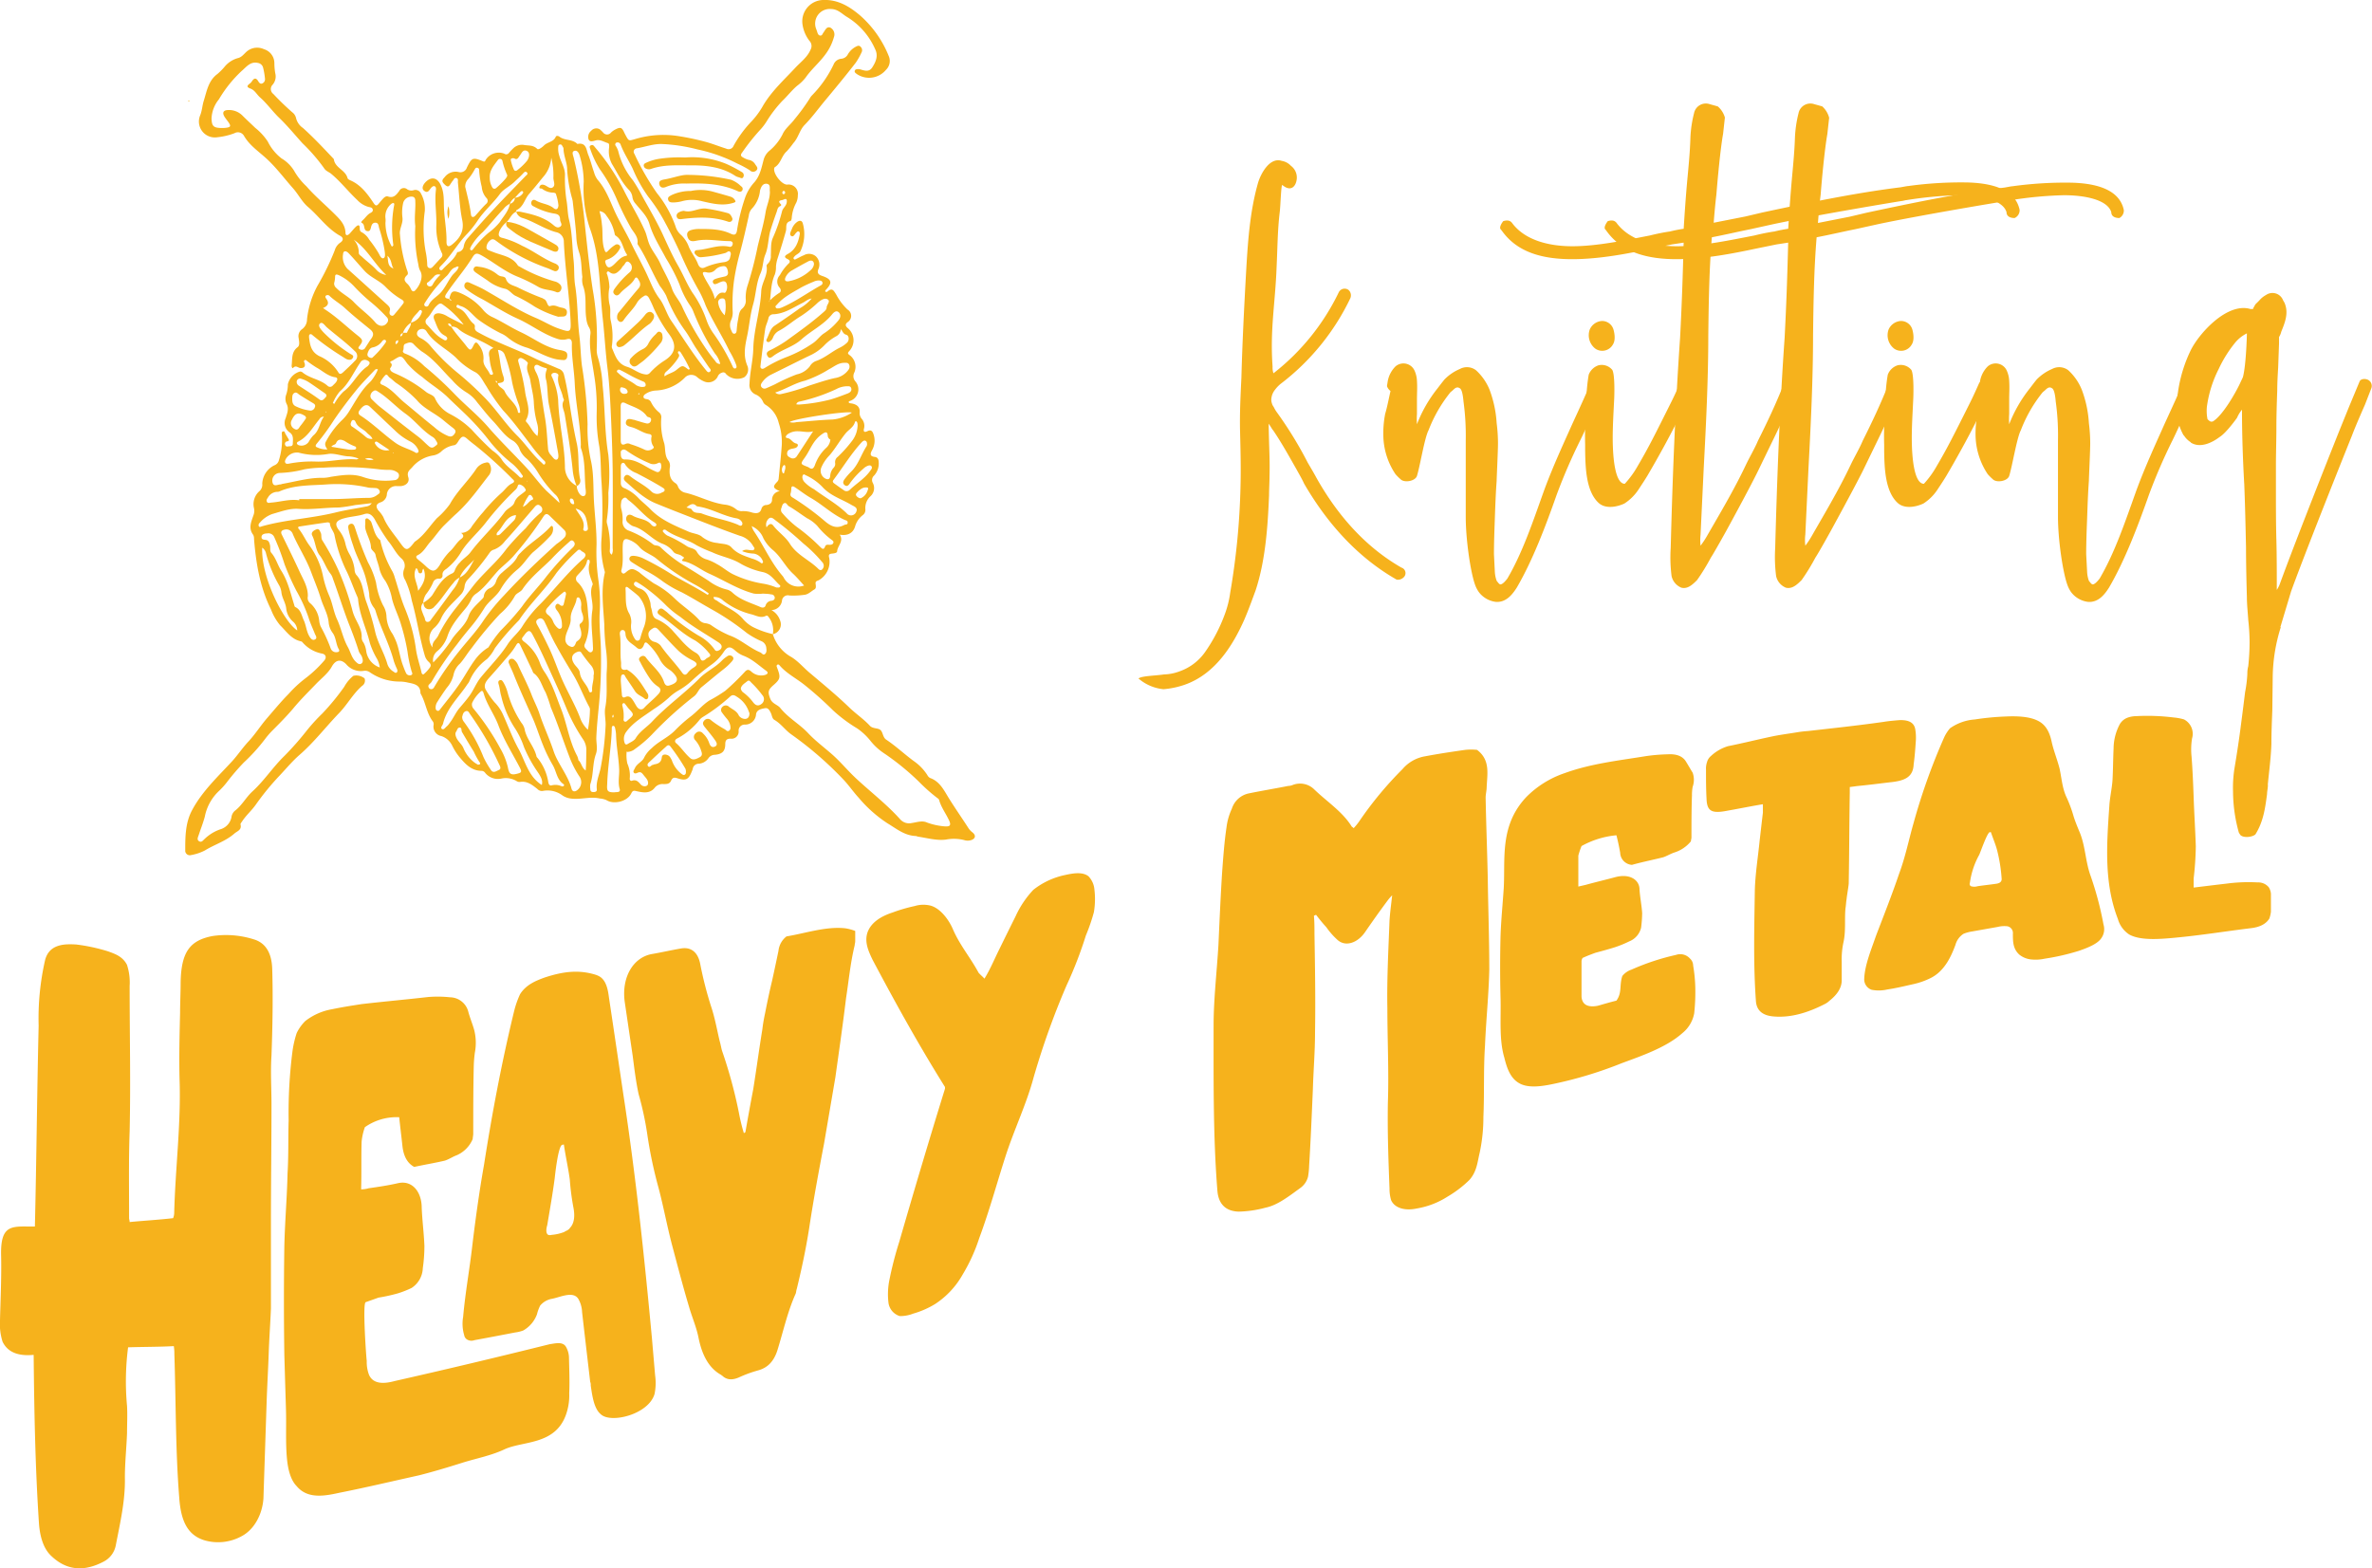 <?xml version="1.0" encoding="UTF-8"?> <svg xmlns="http://www.w3.org/2000/svg" viewBox="0 0 518.71 343.07"><defs><style>.cls-1{fill:#f6b21c;}</style></defs><title>planetAsset 3</title><g id="Layer_2" data-name="Layer 2"><g id="Layer_1-2" data-name="Layer 1"><path class="cls-1" d="M168.36,65.72a12.43,12.43,0,0,1,1.95-1.59c.59-.29.51-.8.18-1.2a2,2,0,0,1,.06-2.75,10.66,10.66,0,0,1,1.81-2.44c.39-.31.58-.73-.15-1.08s-.73-.67.07-1.11c1.7-.92,2.31-2.57,2.62-4.37,0-.21,0-.47-.25-.55s-.39.14-.55.29c-.32.31-.57,1-1.07.7s-.09-1,.12-1.49a3.26,3.26,0,0,1,1.24-1.64c.56-.33,1-.26,1.18.42a8.72,8.72,0,0,1-.47,5.91c-.24.62-.95.79-1.35,1.26-.14.17-.34.35-.15.57s.34.07.5,0c.57-.27,1.11-.6,1.69-.82a2.29,2.29,0,0,1,2.59.21A2.47,2.47,0,0,1,179,58.8c-.41.92,0,1.28.75,1.54,2.16.72,2.37,1.51.81,3.1-.07.06-.08.18-.12.27a.34.34,0,0,0,.51.06c1.05-.91,1.35-.22,1.91.65a12.69,12.69,0,0,0,2.47,3.28,1.61,1.61,0,0,1,0,2.78c-.52.44-.49.78,0,1.24a3.45,3.45,0,0,1,.36,5.1c-.32.36-.35.53.08.84a3.17,3.17,0,0,1,1.07,3.78,1.73,1.73,0,0,0,.23,2,2.66,2.66,0,0,1-1.2,4.26c-.13.05-.28.1-.29.29.16.26.45.21.68.26,1.09.22,1.84.71,1.73,2a1.87,1.87,0,0,0,.43,1.33,2.36,2.36,0,0,1,.52,2.16c-.21.79.2.85.77.56.75-.37,1.09,0,1.3.66a4.25,4.25,0,0,1-.31,3.52c-.41.74-.53,1.33.58,1.46.63.07.85.5.87,1.08a3.91,3.91,0,0,1-1,3,1.29,1.29,0,0,0-.3,1.58,2.4,2.4,0,0,1-.48,2.93,3.5,3.5,0,0,0-1.13,2.87,1.41,1.41,0,0,1-.56,1.27,4.76,4.76,0,0,0-1.71,2.56c-.48,1.43-1.64,2-3.33,1.72.93,1.48-.48,2.4-.57,3.61,0,.42-.69.48-1.13.53-.6.06-.81.26-.61.93a4.64,4.64,0,0,1-2.26,4.88c-.32.15-.76.2-.72.7s.21,1.07-.26,1.33c-.75.42-1.36,1.14-2.31,1.19a17,17,0,0,1-3.18.13,1.28,1.28,0,0,0-1.6,1.2,2.38,2.38,0,0,1-2.3,2,4,4,0,0,1,1.89,2.27,2.2,2.2,0,0,1-1.59,3,4.65,4.65,0,0,0-.76-3.53c-.2-.25-.37-.68-.76-.48-1.07.54-2,0-3-.3a16.39,16.39,0,0,1-6.37-3.07,2.62,2.62,0,0,0-2.07-.75c0,.58.52.63.82.85,1.8,1.34,4,2.1,5.54,3.86a7.45,7.45,0,0,0,2.87,2.14A18.71,18.71,0,0,0,169,138.7a8.53,8.53,0,0,0,3.72,4.82c1.65.9,2.84,2.37,4.25,3.57,3,2.53,6,5,8.81,7.71,1.43,1.38,3.09,2.48,4.44,3.94.65.71,1.77.44,2.33.95s.48,1.59,1.25,2.1c2.11,1.4,3.95,3.15,6,4.66a10.82,10.82,0,0,1,3,3.1,1.39,1.39,0,0,0,.6.62c2.07.74,3,2.62,4,4.27,1.43,2.31,3,4.54,4.46,6.82a4,4,0,0,0,.85.85c.73.62.62,1.3-.28,1.63a2.6,2.6,0,0,1-1.63,0,9.24,9.24,0,0,0-3.92-.1c-2,.26-4-.31-6-.62-.21,0-.42-.15-.64-.16-2.44-.1-4.21-1.6-6.19-2.79a28.79,28.79,0,0,1-6.29-5.6c-1.21-1.31-2.21-2.82-3.47-4.11a77.13,77.13,0,0,0-11.2-9.69c-1.36-.93-2.28-2.37-3.75-3.21-.52-.31-.51-1-.79-1.55s-.57-1.14-1.29-1-1.8.3-1.93,1.36a2.37,2.37,0,0,1-2.43,2.22,1.32,1.32,0,0,0-1.38,1.39,1.54,1.54,0,0,1-1.73,1.69c-.81,0-1.18.28-1.19,1.17,0,1.58-.67,2.21-2.28,2.36a1.71,1.71,0,0,0-1.39.73,2.8,2.8,0,0,1-2.13,1.22,1.32,1.32,0,0,0-1.31,1.12,2.5,2.5,0,0,1-.19.52c-.69,1.8-1.28,2.14-3.1,1.56-.72-.23-1.12-.23-1.46.53s-1.06.73-1.73.72a2.19,2.19,0,0,0-1.89.87c-1.06,1.27-2.52,1-3.89.69-.58-.14-.87-.19-1.18.47-.82,1.75-3.77,2.52-5.42,1.49a4.18,4.18,0,0,0-1.46-.36c-2.14-.5-4.26.31-6.38,0a4.25,4.25,0,0,1-1.73-.63A5.48,5.48,0,0,0,118.7,173a1.33,1.33,0,0,1-1.19-.43c-1.13-.89-2.25-1.81-3.85-1.53a1.18,1.18,0,0,1-.73-.22,4.61,4.61,0,0,0-3.3-.52,3.57,3.57,0,0,1-3.54-1.26,1,1,0,0,0-.73-.43c-2.34,0-3.68-1.58-5-3.16A13.34,13.34,0,0,1,98.84,163a4,4,0,0,0-2.34-2,2.1,2.1,0,0,1-1.69-2.37,1.16,1.16,0,0,0-.1-.75c-1.4-1.77-1.58-4.07-2.64-6a.93.93,0,0,1-.13-.31c0-1.77-1.39-2-2.7-2.26a7.89,7.89,0,0,0-1.86-.23A11.45,11.45,0,0,1,80.81,147a1.77,1.77,0,0,0-1.26-.26,4.2,4.2,0,0,1-3.85-1.46c-1.19-1.21-2.32-.95-3.14.53s-2.28,2.56-3.46,3.8c-1.7,1.77-3.45,3.49-5,5.38-1.4,1.65-2.93,3.19-4.45,4.72A17.66,17.66,0,0,0,58,161.6a39.92,39.92,0,0,1-4.7,5.2,50.47,50.47,0,0,0-3.51,4.07,16.34,16.34,0,0,1-1.82,2.06,10.46,10.46,0,0,0-3.19,5.73c-.36,1.33-.88,2.63-1.31,3.94-.15.47-.5,1.06.06,1.4s.86-.19,1.22-.5a9.34,9.34,0,0,1,3.42-2.1,3.45,3.45,0,0,0,2.44-2.62,2.24,2.24,0,0,1,.74-1.43c1.55-1.16,2.43-2.94,3.84-4.23,2.6-2.37,4.51-5.37,7.05-7.82a65.64,65.64,0,0,0,4.91-5.59,40.56,40.56,0,0,1,3.32-3.63,52,52,0,0,0,4.81-5.86,8,8,0,0,1,2-2.4,2.89,2.89,0,0,1,2.44.56,1.37,1.37,0,0,1-.55,1.65c-2,1.74-3.24,4.13-5.07,6-2.89,3-5.41,6.32-8.59,9.08-1.52,1.32-2.86,2.93-4.27,4.43A57.35,57.35,0,0,0,55.94,176c-.91,1.3-2.13,2.33-3,3.67-.13.21-.39.48-.34.66.3,1.23-.68,1.42-1.35,2-1.92,1.69-4.35,2.39-6.46,3.7a10.64,10.64,0,0,1-3,1,1,1,0,0,1-1.28-.85.43.43,0,0,1,0-.11c0-3,0-6.07,1.5-8.87,2.19-4.09,5.52-7.21,8.62-10.55,1.3-1.4,2.41-3.09,3.7-4.46,1.51-1.62,2.66-3.48,4.09-5.13s3-3.57,4.66-5.24a26.09,26.09,0,0,1,3.68-3.43,26.55,26.55,0,0,0,4.09-3.84c.62-.66.46-1.43-.43-1.59a7.49,7.49,0,0,1-4.29-2.49.59.59,0,0,0-.27-.18c-2.12-.41-3.24-2.21-4.62-3.54a12.19,12.19,0,0,1-2-3.49c-2.4-4.85-3.27-10.08-3.69-15.41a1.75,1.75,0,0,0-.17-.85c-1.09-1.42-.47-2.8,0-4.17a2.78,2.78,0,0,0,.16-1.69,3.77,3.77,0,0,1,1.18-3.7,1.87,1.87,0,0,0,.63-1.65A4.69,4.69,0,0,1,60,101.78a1.6,1.6,0,0,0,1-1.14,15.05,15.05,0,0,0,.64-5.54c0-.27-.12-.66.27-.74s.37.29.49.51l.6,1c.15.26.37.57-.14.66a.55.55,0,0,0-.5.78.47.47,0,0,0,.61.34c.4-.09,1,.08,1.06-.54,0-.89.25-1.89-.67-2.52a2.49,2.49,0,0,1-.89-3.12c.32-1.07.8-2.08.15-3.24a2.64,2.64,0,0,1,0-2,7.11,7.11,0,0,0,.33-2.16,3.76,3.76,0,0,1,2.64-2.8.82.82,0,0,1,.51.14c1.64,1.4,4,1.56,5.55,3a.78.78,0,0,0,1.11-.06c.4-.42.92-.78,1-1.41,0-.25-.19-.39-.43-.42-1.6-.22-2.73-1.36-4.07-2.1a22.06,22.06,0,0,1-2.08-1.44c-.17-.12-.34-.35-.57-.18s-.11.4,0,.61c.23.8-.14,1.12-.89,1.09-.54,0-1-.74-1.65,0-.14.15-.32-.29-.29-.56.17-1.41-.11-2.93,1.3-4,.55-.42.31-1.32.23-2a1.87,1.87,0,0,1,.83-2,2.66,2.66,0,0,0,1-2.12,19.94,19.94,0,0,1,2.26-7.27,55.54,55.54,0,0,0,3.8-7.79,3.06,3.06,0,0,1,1.17-1.66c.62-.4.88-1,.08-1.48-2.86-1.56-4.66-4.28-7.07-6.33-1.37-1.17-2.13-2.78-3.29-4.09-1.78-2-3.39-4.17-5.34-6.06s-4.05-3.14-5.38-5.4a1.52,1.52,0,0,0-2.1-.6,14.88,14.88,0,0,1-3.74.88,3.48,3.48,0,0,1-3.73-4.85c.39-1,.44-2.09.74-3.06.67-2.1,1-4.47,3-5.92a13.44,13.44,0,0,0,1.55-1.56,5.75,5.75,0,0,1,2.89-1.91c.88-.18,1.38-.94,2-1.47a3.5,3.5,0,0,1,3.74-.49A3.19,3.19,0,0,1,60,13.79,13.34,13.34,0,0,0,60.19,16a2.78,2.78,0,0,1-.59,2.55,1.33,1.33,0,0,0,.17,2,57.16,57.16,0,0,0,4.13,4,2.19,2.19,0,0,1,.84,1.27A3.65,3.65,0,0,0,66.26,28c2.37,2.14,4.55,4.47,6.74,6.79.22,1.94,2.55,2.37,3,4.17.05.2.36.37.58.47,2.34,1,3.8,3,5.13,5,.44.68.7.61,1.13.1.28-.34.56-.68.85-1s.71-.71,1.13-.56c1.29.44,1.86-.37,2.49-1.21A1.12,1.12,0,0,1,89,41.37a1.63,1.63,0,0,0,1.46.23,1.31,1.31,0,0,1,1.58.71,6.89,6.89,0,0,1,.85,3.91,27.69,27.69,0,0,0,.29,9.3,17.51,17.51,0,0,1,.24,2.18c0,.36,0,.78.44.92s.63-.12.87-.36c.6-.65,1.19-1.3,1.79-1.94a.81.81,0,0,0,.09-1,13.64,13.64,0,0,1-1.2-5.89c.11-2.68-.42-5.35-.07-8,0-.26,0-.55-.26-.68s-.56.07-.76.29c-.44.47-.72,1.39-1.61.66-.55-.46-.29-1.3.57-2.07,1.17-1,2.28-.71,3,.64.94,1.77.72,3.66.82,5.49.13,2.39.59,4.74.54,7.14,0,1,.45,1.22,1.21.6,1.73-1.38,2.73-2.95,2.22-5.41-.55-2.69-.64-5.47-.94-8.21,0-.33.13-.84-.34-.94s-.57.39-.81.65-.21.3-.32.45c-.34.45-.53,1.13-1.31.42s-.79-1-.12-1.7a3,3,0,0,1,3.12-1.12,1.47,1.47,0,0,0,1.75-1c1.07-2.18,1.3-2.28,3.5-1.37.42.17.47,0,.62-.31a3.38,3.38,0,0,1,4.06-1.35.72.72,0,0,0,1-.14,12.59,12.59,0,0,1,1.06-1.12,2.7,2.7,0,0,1,2.36-.62c1,.14,1.94,0,2.79.85.25.25,1.07-.35,1.47-.76.76-.77,2.1-.75,2.58-1.92.11-.26.57-.19.81,0,1.15.91,2.84.48,3.91,1.59,2-.41,1.94,1.3,2.39,2.39s.8,2.52,1.24,3.76a4.75,4.75,0,0,0,.8,1.68c1.75,2,2.61,4.38,3.66,6.73s2.52,4.72,3.67,7.12c1,2.12,2.15,4.17,3.17,6.27s1.65,4.05,3,5.84c1.15,1.5,1.59,3.47,2.68,5,2.47,3.58,4.74,7.3,7.5,10.67.23.28.51.68.89.34s0-.64-.22-.93c-1-1.46-2-2.95-3-4.46-.71-1.14-1.34-2.33-2.12-3.44a32.52,32.52,0,0,1-4.24-7.79,13.08,13.08,0,0,0-1.37-2.1c-1.65-2.86-2.87-6-4.62-8.75-.12-.19-.31-.41-.28-.59.21-1.49-.89-2.39-1.51-3.52a62.5,62.5,0,0,1-3-6.08A34,34,0,0,0,131.16,37a20.81,20.81,0,0,1-2.07-4.37c-.12-.3-.29-.67.15-.85s.61.11.83.38a48.63,48.63,0,0,1,6.35,9.46c1.49,3,3.25,5.79,4.59,8.83.46,1,.6,2.16,1.09,3.21.66,1.41,1.67,2.57,2.3,4,.83,1.84,1.9,3.55,2.55,5.48.5,1.5,1.69,2.63,2.3,4.11a62.44,62.44,0,0,0,4.67,8.33A36.79,36.79,0,0,0,156.44,79a1.12,1.12,0,0,0,1.06.61,5.25,5.25,0,0,0-1.17-2.3,50.69,50.69,0,0,1-4.79-9.36,6.1,6.1,0,0,0-.55-1,19.6,19.6,0,0,1-2.42-4.79,39.82,39.82,0,0,0-2.93-5.65c-1.29-2.47-2.83-4.81-3.62-7.52-.53-1.8-1.9-3-3-4.4a2.67,2.67,0,0,1-.73-1.55,2.74,2.74,0,0,0-.8-1.55c-1.56-1.64-2.48-3.71-3.65-5.6a5.81,5.81,0,0,1-.63-3.66c0-.43.06-.83-.31-.94-.85-.24-1.63-.83-2.6-.58-.55.14-1.32.44-1.58-.21a1.7,1.7,0,0,1,.56-1.89,1.46,1.46,0,0,1,1.9-.31,6.6,6.6,0,0,1,.71.69,1.09,1.09,0,0,0,1.73,0,4,4,0,0,1,1-.7c1.06-.54,1.38-.41,1.86.64.11.24.23.46.35.69.71,1.31.68,1.19,2.13.78a21.45,21.45,0,0,1,9.15-.67,56.29,56.29,0,0,1,6.32,1.33c1.48.41,2.92,1,4.38,1.45a1.16,1.16,0,0,0,1.61-.62,25.71,25.71,0,0,1,4-5.42,17.67,17.67,0,0,0,2.5-3.46c1.91-3.18,4.6-5.6,7.07-8.26,1.17-1.24,2.6-2.27,3.29-3.94A1.63,1.63,0,0,0,177,8.92a7.73,7.73,0,0,1-1.53-3.74A4.67,4.67,0,0,1,179.93,0c3.26-.16,5.81,1.4,8.12,3.35a23.35,23.35,0,0,1,6.3,8.91,2.68,2.68,0,0,1-.59,3,4.8,4.8,0,0,1-6.41.92c-.23-.19-.53-.35-.43-.7s.5-.37.83-.36a1.61,1.61,0,0,1,.43.07c.94.28,1.88.61,2.57-.45.8-1.25,1.35-2.54.62-4a15.56,15.56,0,0,0-6.09-7c-1.15-.67-2-1.74-3.55-1.77a3.2,3.2,0,0,0-3.24,4.39c.08.21.15.42.22.63s.2.75.65.79.49-.38.69-.63c.41-.52.71-1.45,1.55-1.1a1.69,1.69,0,0,1,.75,2.11,11.31,11.31,0,0,1-1.9,3.8c-1.3,1.77-3,3.17-4.27,5a9.42,9.42,0,0,1-1.81,1.76c-1.2,1-2.16,2.28-3.3,3.36a27.17,27.17,0,0,0-3.38,4.4,11.82,11.82,0,0,1-1.31,1.76,46,46,0,0,0-4.1,5.14c-.37.47-.32.79.2,1.05a4.6,4.6,0,0,0,1.21.53,2,2,0,0,1,1.47,1c.26.4.7.79.29,1.27a1,1,0,0,1-1.5,0,21.35,21.35,0,0,0-2.71-1.45,34.69,34.69,0,0,0-8.68-3.09,37.34,37.34,0,0,0-7.81-1.19c-1.92-.05-3.67.64-5.5.94a.75.75,0,0,0-.53,1.19,57,57,0,0,0,4.91,8.57,24.81,24.81,0,0,1,4.08,7.26,4,4,0,0,0,1.21,1.92A6.71,6.71,0,0,1,150.64,54c.56,1.34,1.51,2.43,2,3.76.29.75.84,1.09,1.57.7a15.22,15.22,0,0,1,4.23-1.13c.58-.12,1.07-.34,1.21-1,.09-.42.32-.94,0-1.25s-.67.13-1,.25a28.16,28.16,0,0,1-5.3.93,1.25,1.25,0,0,1-1-.36c-.24-.22-.55-.44-.45-.82s.44-.36.73-.39c2.29-.18,4.48-1.25,6.85-.72.44.1.7-.2.75-.62s-.27-.61-.63-.61c-2.48,0-5-.59-7.46-.06-.76.15-1.39.13-1.73-.71s-.12-1.43.8-1.67a5.94,5.94,0,0,1,1.63-.22c2.38,0,4.78,0,7,1.06.82.38,1.2.16,1.33-.75A41.64,41.64,0,0,1,163,43.07a9.84,9.84,0,0,1,2-3.24c1.24-1.46,1.54-3.21,2-4.92a3.9,3.9,0,0,1,1.17-1.86,11.31,11.31,0,0,0,2.94-3.63c.57-1.32,1.79-2.17,2.62-3.31a45.51,45.51,0,0,0,3.31-4.52,3.62,3.62,0,0,1,.44-.64,24.81,24.81,0,0,0,4.81-6.84A2,2,0,0,1,184,12.85a1.79,1.79,0,0,0,1.4-.94,4.29,4.29,0,0,1,1.71-1.67c.37-.18.72-.41,1.09,0a1,1,0,0,1,.21,1.21,14.46,14.46,0,0,1-1.3,2.3c-2.2,2.84-4.49,5.61-6.78,8.36-1.44,1.74-2.78,3.59-4.37,5.21-1.12,1.14-1.37,2.81-2.48,4a17,17,0,0,1-1.44,1.78c-1.15,1-1.27,2.68-2.62,3.48a.35.35,0,0,0-.1.19c-.32,1.16,1.62,3.64,2.81,3.61a2.05,2.05,0,0,1,2.34,2.32,3.88,3.88,0,0,1-.33,1.6,8.32,8.32,0,0,0-1,3.35c0,.25-.13.65-.27.69-1.24.33-.81,1.37-1,2.16-.55,2-1.15,3.94-1.78,5.89a7.54,7.54,0,0,0-.4,1.93,4.94,4.94,0,0,1-.25,1.73c-.83,1.82-.82,3.78-1.06,5.71,0,.09-.28.08-.14.27Zm-69.64,0-.44-.44c.35-1.6.8-1.84,2.27-1.23a13.43,13.43,0,0,1,5.22,3.88,5.61,5.61,0,0,0,2,1.47c2.12,1,4.06,2.3,6.19,3.29,2.84,1.33,5.35,3.39,8.57,3.89a4,4,0,0,1,1,.28c.54.24.58.71.49,1.21a.75.75,0,0,1-.86.68,11,11,0,0,1-1.41-.15c-2.28-.46-4.25-1.73-6.4-2.52a11.86,11.86,0,0,1-4.46-2.36,6,6,0,0,0-1.41-.83A36.32,36.32,0,0,1,104.7,70c-1.35-1-2.3-2.61-4.07-3.09-.26-.07-.57-.45-.76-.07s.21.52.47.62c1.63.62,2,2.43,3.28,3.4a.73.73,0,0,1,.23.59c-.15.82.42,1.09,1,1.4,3.89,2.14,8.11,3.55,12.08,5.52,1.67.83,3.43,1.48,5.13,2.25a1.79,1.79,0,0,1,1.23,1.16c.86,3.38,1.28,6.83,1.87,10.26.29,1.69.62,3.38,1,5.07.52,2.53.16,5.13.69,7.66a1.27,1.27,0,0,1-.74,1.56,12.45,12.45,0,0,1-.85-3.29c-.4-4.15-1.1-8.27-1.76-12.38-.17-1-.85-2-.2-3.08.08-.15-.15-.47-.2-.72-.3-1.55-1.36-2.94-1-4.65.08-.34-.21-.52-.51-.61a.87.87,0,0,0-.84.12c-.29.24-.16.51,0,.8a15,15,0,0,1,1.31,5c.14,4.87,1.38,9.61,1.48,14.47a4.63,4.63,0,0,0,2.58,4.29,4.68,4.68,0,0,0,.07.54c.2.83.77,1.81,1.45,1.69s.44-1.24.38-1.92c-.24-2.88,0-5.82-1-8.61a2.39,2.39,0,0,1,0-.66c-.08-4.49-1.12-8.87-1.33-13.36-.13-3-.72-5.89-.63-8.86,0-.82-.38-1.12-1.09-.91a3.51,3.51,0,0,1-2.15-.1c-3.07-1-5.58-3-8.5-4.33-2.71-1.2-5.21-2.84-7.8-4.29A22.58,22.58,0,0,1,102,63.29a.91.91,0,0,1-.33-1.26c.32-.49.78-.3,1.19-.11,1.16.54,2.34,1,3.45,1.68,3.63,2.05,7.1,4.36,11,6,1.67.72,3.23,1.72,5,2.31,2.42.83,2.59.79,2.46-1.82-.29-5.74-1.21-11.44-1.47-17.19a2.08,2.08,0,0,0-1.71-2.12c-2.56-.69-4.74-2.27-7.25-3.08a2,2,0,0,1-1.45-1.39,3.23,3.23,0,0,1,.87,0c2.5.53,5,1.09,7.06,2.75.46.38,1,.95,1.66.53s0-1,0-1.53c0-1-.47-1.25-1.43-1.37a14,14,0,0,1-4.34-1.55.76.76,0,0,1-.46-1.08c.23-.49.67-.38,1-.17,1.21.7,2.69.71,3.82,1.64.65.52,1,.1,1.05-.62a11.21,11.21,0,0,0-.51-2.35c0-.29-.31-.39-.58-.42a4.12,4.12,0,0,1-2.46-.83c-.2-.17-.82.09-.56-.52.2-.45.59-.46,1-.33.64.2,1.29,1,1.91.49s.06-1.39.1-2.11a15.77,15.77,0,0,0-.47-4.35,7,7,0,0,1-1.83,4.29c-1,1.24-2,2.48-3,3.62S114.5,45.2,113,45.93c-.09,0-.11.26-.16.4-1,.43-1.3,1.5-2,2.2h0a5.43,5.43,0,0,0-1.58,1.95c-.39,1-.23,1.4.78,1.6a19.12,19.12,0,0,1,4.14,1.68c2.5,1.13,4.68,2.89,7.26,3.9a1.28,1.28,0,0,1,.37.23.74.74,0,0,1,.3,1,.71.71,0,0,1-1,.34c-.45-.15-.87-.38-1.32-.55a41.79,41.79,0,0,1-11.3-6c-.36-.28-.76-.51-1.2-.18a2.07,2.07,0,0,0-.91,1.57c0,.58.48.66.88.83l.62.24c1.9.76,4.11.94,5.36,2.92.09.14.3.2.46.3a34.32,34.32,0,0,0,7.58,3.19,2.25,2.25,0,0,1,1.29.79,1,1,0,0,1,.07,1.13.77.77,0,0,1-.92.45c-1.28-.57-2.8-.47-4-1.17a35.4,35.4,0,0,0-4.63-2.27c-2.82-1.15-5.12-3.11-7.72-4.58-1-.55-1.4-.63-2,.3-1.7,2.79-3.88,5.24-5.7,7.95-.52.77-.44,1.11.49,1.2l.43.45Zm13.89-22.48a2.53,2.53,0,0,0-1.11,1.32,4,4,0,0,0-1.42,1.18c-1.56,1.59-2.91,3.37-4.48,5A12.74,12.74,0,0,0,103,53.9c-.12.26-.34.61-.06.8s.51-.19.67-.4A23.13,23.13,0,0,1,106.73,51a13.73,13.73,0,0,0,2.58-2.43c.79-1.25,1.92-2.41,2.19-4a1.35,1.35,0,0,0,1.1-1.33,2.17,2.17,0,0,0,1.53-.7c.16-.19.41-.42.21-.65s-.46,0-.63.18C113.33,42.44,113,42.84,112.61,43.24ZM89,72.78c.26-.75.87-1.36.88-2.21a3.36,3.36,0,0,0,2.4-2.38.47.47,0,0,0-.19-.35.39.39,0,0,0-.38.06c-.63.88-1.62,1.51-1.83,2.68a4.7,4.7,0,0,0-1.76,2.2c-.27.2-.64.33-.57.8.48-.09.47-.49.56-.8H89l.12.12ZM86,58.65c-.49-.79-.32-1.9-1.29-2.71.23,1.17,0,2.3,1.26,2.75l.15.11Zm26.87,54,.12-.12-.12.13c-2.16.22-2.69,2.26-3.89,3.54-.19.2-.48.47-.33.88a1,1,0,0,0,.8-.3c1-1,2-2,3-3A1.78,1.78,0,0,0,112.82,112.68Zm-12.34,13.67c1.69-.79,2.31-2.44,3.18-3.9-1.17,1.21-2.54,2.27-3.18,3.91a3.34,3.34,0,0,0-1.39,1.19c-1.45,1.64-2.54,3.58-4.11,5.13a1.48,1.48,0,0,1-1.56.56c-.67-.22-.83-.76-.88-1.38a7,7,0,0,0,1.91-1.61c1.19-1.86,2.23-3.87,4.43-4.82a1.1,1.1,0,0,0,.53-.66,4.66,4.66,0,0,1,1.12-1.71c.69-.83,1.66-1.37,2.28-2.2,2.33-3.11,5.25-5.72,7.53-8.85.61-.84,1.79-1.15,2.09-2.05.39-1.19,1.36-1.64,2.17-2.32.21-.18.43-.32.26-.61a1.91,1.91,0,0,0-1.17-1c-.55-.14-.49.42-.67.69a3.18,3.18,0,0,1-.26.35,64.44,64.44,0,0,0-6.48,7.15c-1.68,2.22-3.85,4-5.37,6.35a13.49,13.49,0,0,1-3.27,3.83c-.54.38-1,.7-.92,1.46a.66.66,0,0,1-.77.74,1.29,1.29,0,0,0-1.33.93A11.65,11.65,0,0,1,93.15,130a3.86,3.86,0,0,0-.6,1.86,1.54,1.54,0,0,0-.33,1.64,15.14,15.14,0,0,0,.6,1.53c.16.38.11,1,.68,1s.7-.48,1-.83c1.5-2,3-4.05,4.48-6.1A7.56,7.56,0,0,0,100.48,126.35ZM98.7,71.47c.94,1.53,2.22,2.8,3.29,4.23.81,1.07,1,1,1.55-.13.42-.84.65-.85,1.19-.1a4.57,4.57,0,0,1,1,3.09c-.18,1.37.86,2.09,1.32,3.11a.45.45,0,0,0,.64.26c.22-.15.09-.41,0-.6a12.31,12.31,0,0,1-.65-3.11c-.18-.85-.3-1.7.87-2.1a27.79,27.79,0,0,0-3-1.64c-1.63-.82-3.41-1.37-4.79-2.63a2.1,2.1,0,0,0-1.35-.41c-.1-.37-.22-.73-.75-.68C98,71.27,98.41,71.31,98.7,71.47Zm82.89,24.68.12-.12-.12.12a1,1,0,0,1-.58-.86c-.06-1-.58-.77-1.11-.42a6.72,6.72,0,0,0-1.46,1.31c-1,1.18-1.54,2.65-2.44,3.9-1,1.41-1,1.41.51,2a1.57,1.57,0,0,1,.39.19c.69.49,1,.2,1.29-.5A9.35,9.35,0,0,1,180.63,98,2.79,2.79,0,0,0,181.59,96.15ZM108.86,83.8c.12.92,1.19,1.07,1.51,1.81.74,1.67,2.6,2.61,2.9,4.55,0,.13.2.21.47.09a5.29,5.29,0,0,0-.38-2A33.46,33.46,0,0,1,112,83.65a31.85,31.85,0,0,0-1.62-6,1.55,1.55,0,0,0-1.49-1.1c.47,1.89.51,3.78,1.12,5.55.45,1.29.23,1.58-1.2,1.73-.1-.19-.07-.5-.41-.52C108.38,83.64,108.68,83.67,108.86,83.8Zm55.53,31.32a5,5,0,0,0,.43,1c2.2,3.22,3.72,6.87,6.31,9.85a2.71,2.71,0,0,1,.3.45,3.58,3.58,0,0,0,4.41,1.65c-.81-.87-1.58-1.81-2.46-2.62-1.65-1.53-2.59-3.64-4.33-5.11a8.47,8.47,0,0,1-2.11-2.6,4.76,4.76,0,0,0-2.54-2.64l-.13-.12ZM100,55.14h0a1.45,1.45,0,0,0,1.42-1.29,3.54,3.54,0,0,1,.72-1.59c2-2.29,4.06-4.61,6.16-6.86s4.42-4.59,6.63-6.89c.21-.21.64-.46.29-.8s-.63,0-.85.25c-.57.63-1.21,1.17-1.81,1.76-1,1-2.47,1.64-3.25,2.72-1.46,2-3.35,3.6-4.74,5.63a22.61,22.61,0,0,1-2.34,3c-2.17,2.21-3.66,5-5.87,7.14-.19.19-.43.48-.18.77s.51.09.67-.11C97.94,57.66,99.39,56.74,100,55.14Zm26.45,111.12-.12.12.12-.12c.74.57.71,1.67,1.63,2.26.13-1.45.11-2.88.14-4.31a4.11,4.11,0,0,0-.72-2.5,37.26,37.26,0,0,1-3.6-6.71c-1-2.46-2.12-4.93-3.23-7.37-1.36-3-2.68-6-4.26-8.91-.46-.84-.83-.91-1.46-.19-.21.25-.39.53-.6.78-.33.41-.24.63.19,1a10.18,10.18,0,0,1,3.43,4.43,9.1,9.1,0,0,0,1,2.08c1.75,2.49,2.6,5.41,3.7,8.17,1.34,3.38,1.79,7.08,3.54,10.35A3.67,3.67,0,0,1,126.49,166.26Zm-19.62-24.69a27.48,27.48,0,0,1,2.65-3.64,60,60,0,0,0,4.66-5.24c1.64-2.36,3.66-4.36,5.37-6.62a63.86,63.86,0,0,1,5.76-6.32c.43-.43.59-.9.15-1.35s-.79,0-1.11.28a52.42,52.42,0,0,0-3.79,3.66c-2.15,2.14-4.57,4-6.28,6.57-.43.64-1.33.79-1.69,1.53a14.52,14.52,0,0,1-3.23,3.87,85.7,85.7,0,0,0-6.23,7.5c-.88,1.06-1.56,2.29-2.49,3.33a4.6,4.6,0,0,0-1.37,2.23,6.7,6.7,0,0,1-1.55,3.1c-.71,1-1.38,2-2,3a2.19,2.19,0,0,0-.41,1.45.56.56,0,0,0,.33.53.46.46,0,0,0,.57-.19c1.43-1.86,2.94-3.66,4.25-5.58,1.17-1.71,2.15-3.57,3.38-5.26a10.26,10.26,0,0,1,3.08-2.86l.12.13Zm30.2,22.92a8.16,8.16,0,0,0,.16,2.52,6.47,6.47,0,0,1,.53,3.22c-.06.36.16.66.48.54.94-.33,1.38.22,1.92.82s1.47.46,1.58-.09c.15-.77-.42-1.3-.85-1.83s-.66-.95-1.36-.67c-.3.13-.65.31-.89,0s.11-.65.25-1c.45-1,1.61-1.38,2-2.27a6.5,6.5,0,0,1,1.69-2.1c1.48-1.46,3.44-2.26,4.95-3.74a32.15,32.15,0,0,1,3.41-3.07c1.5-1.1,2.65-2.59,4.26-3.62a32.21,32.21,0,0,0,3.44-2.1,51.66,51.66,0,0,0,4.25-4.12c.54-.59.86-.59,1.43-.1a3.16,3.16,0,0,0,3,.76c.51-.14.87-.48.28-.91-1.6-1.16-3.05-2.56-4.93-3.28a5.88,5.88,0,0,1-1.85-1.15c-1.1-1-1.7-.93-2.55.35a10.56,10.56,0,0,1-2.57,2.68,42.36,42.36,0,0,0-4.1,3.31,15.8,15.8,0,0,1-3.05,2.31,10.89,10.89,0,0,0-2.29,1.7,26.15,26.15,0,0,1-3.33,2.51c-2.13,1.54-4.46,2.83-6,5a2.5,2.5,0,0,0-.31,2.28c.08.34.33.52.66.31.62-.4,1.43-.7,1.77-1.27.91-1.54,2.44-2.41,3.61-3.66,3.2-3.43,7.08-6.14,10.38-9.48,1.46-1.47,3.45-2.35,4.9-3.88a5.94,5.94,0,0,1,1.11-.89.87.87,0,0,1,1.21.07c.34.4.07.75-.21,1.07a13.63,13.63,0,0,1-1.84,1.72c-1.62,1.26-3.18,2.6-4.78,3.89-.69.56-.89,1.45-1.64,2a82.59,82.59,0,0,0-9.24,8.4,26.56,26.56,0,0,1-3.67,3.12,2.76,2.76,0,0,1-1.71.63l-.12-.13Zm33.49-57.05c-1.52-.69-1.59-1-.55-2.07a1.12,1.12,0,0,0,.31-.69c.24-2.44.51-4.88.68-7.33a13.25,13.25,0,0,0-.67-4.85,6.33,6.33,0,0,0-2.78-3.9,1.46,1.46,0,0,1-.65-.72,3,3,0,0,0-1.61-1.59,2.21,2.21,0,0,1-1.34-2.4c.09-2.57.76-5.07.82-7.65.11-4.21,1.54-8.26,1.73-12.47.09-2,1.54-3.6,1.17-5.63,0-.14.14-.35.28-.46a2.2,2.2,0,0,0,.65-1.79c.09-1.31-.08-2.74.47-3.91a35.61,35.61,0,0,0,2-5.81c.19-.68.88-1.1,1-1.84s-.06-1-.75-.64c-.29.16-1.47.06-.51,1,.16.15,0,.34-.21.42-.55.26-.55.8-.73,1.28-.47,1.29-.91,2.59-1.32,3.91-.56,1.78-.42,3.65-1.17,5.42-.51,1.23-.46,2.75-1,4-1,2.21-1,4.62-1.66,6.92s-.8,4.53-1.28,6.79-.9,4.3,0,6.5a2.1,2.1,0,0,1-.65,2.59,3.45,3.45,0,0,1-4-.73.65.65,0,0,0-.83-.29,1.48,1.48,0,0,0-1,.94,2.29,2.29,0,0,1-2.93,1,5.84,5.84,0,0,1-1.49-.91,1.94,1.94,0,0,0-2.61-.06,9.5,9.5,0,0,1-6.4,2.95,4.41,4.41,0,0,0-2.28.72c-.25.16-.51.36-.49.69s.36.42.64.47a1.2,1.2,0,0,1,1,.65,6.68,6.68,0,0,0,1.67,2.17,1.38,1.38,0,0,1,.59,1.13,14.55,14.55,0,0,0,.64,5.74c.32,1.28,0,2.71,1,3.88a2.11,2.11,0,0,1,.2,1.5c-.12,1.35,0,2.57,1.32,3.36a1.52,1.52,0,0,1,.49.72,2.21,2.21,0,0,0,1.54,1.31c2.93.67,5.6,2.2,8.62,2.61a4.62,4.62,0,0,1,2.52,1,1.87,1.87,0,0,0,1.33.43,6.33,6.33,0,0,1,2.25.33c.84.2,1.72.23,2-.9a1.1,1.1,0,0,1,1.09-.77c.66-.08,1.17-.4,1.21-1.07A1.87,1.87,0,0,1,170.56,107.44Zm-69.73,9.13a2.75,2.75,0,0,0,2.43-1.5c.76-1,1.54-2.07,2.39-3a36.84,36.84,0,0,1,4-4.22c.79-.65,1.36-1.64,2.33-2.1.75-.36.5-.66.1-1a92.8,92.8,0,0,0-8.06-7.3c-.61-.47-1.22-.94-1.79-1.45-.78-.68-1.15-.66-1.76.21-.34.48-.59,1.14-1.22,1.19a5.31,5.31,0,0,0-2.79,1.43,3.48,3.48,0,0,1-1.68.79,7.44,7.44,0,0,0-4.66,2.66c-.61.62-1.14,1-.79,2.12s-.58,1.86-1.7,1.93c-.26,0-.52,0-.77,0a2,2,0,0,0-2.23,1.94,2,2,0,0,1-1.44,1.63c-.93.36-1,.91-.45,1.7a7.45,7.45,0,0,1,1.12,1.49c.85,2.12,2.38,3.78,3.66,5.6s1.59,1.89,3.06,0a.84.84,0,0,1,.22-.24c2-1.34,3.21-3.41,4.8-5.12a17.31,17.31,0,0,0,2.82-3.06c1.59-2.89,4.07-5.1,5.85-7.84a3.25,3.25,0,0,1,1.91-1.22c.39-.13.77-.1.94.3a2.21,2.21,0,0,1-.06,2.31c-2.29,2.93-4.42,6-7.22,8.53-.92.82-1.8,1.71-2.68,2.57-1.14,1.13-2,2.5-3.11,3.7-.86,1-1.44,2.23-2.71,2.84-.46.23-.27.6.07.88.61.52,1.25,1,1.83,1.58,1.36,1.28,2,1.2,3-.39a13.84,13.84,0,0,1,2.09-2.84c1-.85,1.51-2,2.54-2.79C101.31,117.59,101.6,117.11,100.83,116.57Zm105.84,64.19c1.07.06,1.35-.21,1-1.12-.7-1.6-1.82-3-2.28-4.72a.81.81,0,0,0-.3-.31,37.2,37.2,0,0,1-4.1-3.63,56.24,56.24,0,0,0-7.47-6.11,12.89,12.89,0,0,1-3.09-2.78,13.43,13.43,0,0,0-2.95-2.77,32.47,32.47,0,0,1-5.24-3.91,79.25,79.25,0,0,0-6.36-5.67c-1.77-1.4-3.84-2.43-5.34-4.18-.15-.18-.35-.33-.56-.12s-.06.4,0,.61c.81,2.14.73,2.48-.88,3.88-1.14,1-1.17,1.52-.61,2.92.43,1.09,1.59,1.28,2.18,2,1.74,2.19,4.22,3.51,6.1,5.52,1.6,1.7,3.48,3.09,5.23,4.63,1.9,1.67,3.49,3.65,5.35,5.36,3.17,2.94,6.61,5.58,9.51,8.81a2.59,2.59,0,0,0,2.56.85c1.11-.15,2.27-.61,3.36-.1A14.44,14.44,0,0,0,206.67,180.76ZM48.65,28a5.47,5.47,0,0,0,.87-.06c.94-.14,1-.39.45-1.19-.27-.39-.58-.76-.84-1.16-.59-.92-.32-1.5.76-1.52a4.13,4.13,0,0,1,3.17,1.25c.91.91,1.85,1.77,2.77,2.66a12.68,12.68,0,0,1,2.74,3,10.52,10.52,0,0,0,3,3.67,8.06,8.06,0,0,1,2.72,2.66A14.43,14.43,0,0,0,67,40.74c1.87,2.15,4.07,4,6.09,6,1.16,1.16,2.39,2.3,2.46,4.14,0,.78.52.61.88.25s.9-1.07,1.4-1.54.85-.42.84.32c0,.42.06.73.46.9a4.22,4.22,0,0,1,1.61,1.61,24.07,24.07,0,0,1,2.11,3.06c.21.38.52,1.16,1,1s.33-1,.28-1.49a32.2,32.2,0,0,0-1.23-5.13c-.13-.49-.11-1.13-.79-1.15s-.88.55-1,1.1c-.1.37-.2.78-.67.75-1.12-.06-.48-1.47-1.33-1.81-.23-.09,0-.38.15-.53.59-.49,1-1.21,1.66-1.59.31-.16.71-.37.59-.82s-.54-.46-.89-.54a5.37,5.37,0,0,1-2.5-1.53c-2-1.87-3.62-4-5.72-5.74-.5-.41-1.15-.58-1.53-1.21a39,39,0,0,0-4.73-5.46c-1.68-1.86-3.28-3.82-5.1-5.57-1.46-1.41-2.66-3.12-4.18-4.46-.7-.61-1.12-1.56-2.06-1.91s-.8-.64-.15-1.13a1.84,1.84,0,0,0,.44-.48c.46-.71.9-.84,1.39,0,.19.31.44.66.88.47a1,1,0,0,0,.59-1,16.06,16.06,0,0,0-.42-2.48,1.39,1.39,0,0,0-1.11-1c-1.66-.41-2.57.91-3.55,1.73a27.66,27.66,0,0,0-5,6.23,7.07,7.07,0,0,0-1.61,4.14C46.31,27.65,46.69,28,48.65,28Zm78.7,32.56c-.25-1.78-.11-3.71-.77-5.55a13,13,0,0,1-.56-3.47c-.19-2.52-.5-5-.78-7.54a6.73,6.73,0,0,0-.21-.86,30.21,30.21,0,0,1-1-6c0-1.59-.79-3.05-.8-4.65a.83.83,0,0,0-.17-.4c-.14-.25-.27-.58-.64-.48s-.32.37-.35.63a4.82,4.82,0,0,0,.24,1.84c.36,1.38,1.22,2.59,1.24,4.09a31.89,31.89,0,0,0,.31,5.52c.28,1.44.23,2.93.58,4.37.73,2.93.67,6,1,8.93.19,1.8.05,3.67.33,5.46.59,3.66.48,7.37.93,11,.27,2.19.28,4.39.56,6.58a96,96,0,0,1,1.23,12.78,32.56,32.56,0,0,0,.71,7.85c.67,2.89.51,5.92.68,8.88.18,3.23.61,6.43.57,9.67a42.41,42.41,0,0,0,.38,7.46,35.94,35.94,0,0,1,.3,7.56c-.12,2.75.25,5.54.29,8.33A103.83,103.83,0,0,1,131,154c-.24,2.48-.51,5-.6,7.46,0,1.16.32,2.35-.09,3.48-.77,2.13-.49,4.45-1.22,6.59a3.6,3.6,0,0,0,0,1.09c0,.47.26.64.71.63s.77-.14.71-.62c-.18-1.58.46-3,.8-4.45a64.72,64.72,0,0,0,1.11-9.25c.11-1.38-.32-2.83-.06-4.17.49-2.53.23-5.05.3-7.57a23.57,23.57,0,0,0-.1-4.83,49.45,49.45,0,0,1-.41-5.79c-.22-3.72-.76-7.51.1-11.24a.59.59,0,0,0,0-.32,20.6,20.6,0,0,1-.69-7.52,98,98,0,0,0,0-11.75c-.23-2.69-.1-5.39-.5-8.07a35.76,35.76,0,0,1-.58-7.23,43.6,43.6,0,0,0-.58-8.55c-.42-3-1.19-5.9-.77-8.95a2.39,2.39,0,0,0-.4-1.47,4.89,4.89,0,0,1-.5-1.67c-.39-2.32.11-4.71-.63-7A4.28,4.28,0,0,1,127.35,60.59Zm-8.86,111.12c.23-.9-.11-1.65-.91-2.82a29.32,29.32,0,0,1-3-5.47,18.3,18.3,0,0,0-1.87-3.94,21.66,21.66,0,0,1-3.11-7.23c-.25-.82-.29-1.73-.56-2.57-.1-.31-.15-.7.25-.86s.6.16.78.44a8.62,8.62,0,0,1,.87,2,22.93,22.93,0,0,0,3.09,6.88,3.42,3.42,0,0,1,.69,1.37c.4,2.21,2.13,3.83,2.61,6a.7.7,0,0,0,.19.27,11.3,11.3,0,0,1,2.37,5.26c.06.44.24.9.73.78a3.26,3.26,0,0,1,2.24.21.49.49,0,0,0,.4-.08.24.24,0,0,0,0-.38c-1.52-1-1.57-2.85-2.41-4.24a31.36,31.36,0,0,1-2.07-4.24c-.83-2-1.47-4.15-2.37-6.16-1.41-3.14-2.84-6.27-4.11-9.47-.31-.79-.7-1.53-1-2.31a.71.71,0,0,1,.19-.9.77.77,0,0,1,1,.13,3.12,3.12,0,0,1,.86,1.26c.94,2.07,2,4.06,2.83,6.19.54,1.44,1.29,2.81,1.77,4.26.92,2.79,2.18,5.44,3.11,8.23s3.13,5.22,3.92,8.21c.17.66.71.78,1.29.3a2.19,2.19,0,0,0,.37-3.06,21.47,21.47,0,0,1-2.09-4.11c-1.39-3.62-2.58-7.33-4.1-10.91a29.32,29.32,0,0,0-1.14-3.28c-.82-1.39-1.16-3.13-2.57-4.17-.19-.13-.25-.44-.36-.67-.85-1.79-1.69-3.58-2.55-5.37-.28-.6-.52-.89-1-.05a15,15,0,0,1-1.69,2.29c-1.39,1.65-2.81,3.27-4.25,4.88-.73.83-1.26,1.68-.52,2.75a18.32,18.32,0,0,0,1.77,2.5,9.2,9.2,0,0,1,1.81,2.6c1.17,2.59,2.13,5.26,3.52,7.75C114.92,166.66,115.57,169.86,118.49,171.71ZM79.88,114.65c0-.18,0-.37,0-.55s-.07-.57.21-.69.53.16.74.35a1.38,1.38,0,0,1,.35.42c.55,1.4.73,3,2,4,0,0,0,.07,0,.1A24.05,24.05,0,0,0,85.82,125a6.43,6.43,0,0,1,.51,1.33c.71,2.2,1.29,4.45,2.15,6.58a36.3,36.3,0,0,1,2.47,9c.23,1.77.83,3.41,1.22,5.13,0,.25.27.61.5.42a7.66,7.66,0,0,0,1.38-1.52c.33-.49,0-.91-.4-1.26a2.93,2.93,0,0,1-.76-1.31c-1.16-3.94-1.7-8-2.84-12a19.06,19.06,0,0,0-1.44-4.5,2.57,2.57,0,0,1-.27-2.31,2.08,2.08,0,0,0-.57-2.42c-1.2-1.07-1.83-2.56-2.87-3.77a44.33,44.33,0,0,1-3-4.86c-.6-.94-1.26-1.38-2.23-1.06-1.45.47-3,.52-4.42.92-1.89.51-2.2,1.25-1,2.78A7.11,7.11,0,0,1,75.55,119a8.32,8.32,0,0,0,.89,2.24,9,9,0,0,1,1.1,3.32,2,2,0,0,0,.35,1.15c1.53,1.63,1.48,3.87,2.17,5.81A55.2,55.2,0,0,1,82,138c.54,2.52,2,4.74,2.7,7.21a3,3,0,0,0,1.34,1.69c.21.13.42.39.69.2s.18-.54.07-.81a15,15,0,0,1-.66-1.63c-1-3.81-2.9-7.28-4-11a2.14,2.14,0,0,0-.4-.78,4.93,4.93,0,0,1-1-3,21.63,21.63,0,0,0-.58-2.68c-.55-2.8-2.14-5.2-2.94-7.9a26.29,26.29,0,0,1-1-3.49c-.08-.46-.21-1,.4-1.21s.82.33,1,.8c0,.1.07.21.1.31A77.59,77.59,0,0,0,80.47,123a18.43,18.43,0,0,1,1.77,4.48,16.2,16.2,0,0,0,1.52,4.91,5.1,5.1,0,0,1,.76,2.51,7.3,7.3,0,0,0,1.33,3.77c.22.39.4.78.58,1.18.86,1.88,1,4,1.76,5.89a15.6,15.6,0,0,0,.62,1.52.89.89,0,0,0,1.06.42c.53-.18.19-.63.11-.94a29.38,29.38,0,0,1-.86-4.17,45.76,45.76,0,0,0-1.39-5.86c-.54-1.94-1.5-3.72-2-5.71a11.72,11.72,0,0,0-1.44-3.9,7.71,7.71,0,0,1-1.28-2.52c-.21-1.11-.68-2.13-.89-3.22-.13-.69-1-1-1-1.67-.06-1.33-.77-2.44-1.12-3.67A3,3,0,0,1,79.88,114.65Zm53.39-51.8a9.2,9.2,0,0,0,0,3.66c.38,1.22,0,2.51.31,3.71a15.35,15.35,0,0,1,.24,5.36,1.18,1.18,0,0,0,0,.53c.73,1.67,1.2,3.48,3.31,4.12,1.38.42,2.51,1.5,4,1.66a1,1,0,0,0,1-.34,15.7,15.7,0,0,1,3-2.57c2.46-1.48,3-3.3,1.35-5.65-.16-.24-.34-.47-.52-.71a35.18,35.18,0,0,1-3-5.21,22.46,22.46,0,0,0-1.07-2.28c-.27-.41-.6-.7-1.09-.35a4.48,4.48,0,0,0-1.44,1.33c-.78,1.43-2,2.47-2.92,3.82-.2.31-.48.6-.91.45a1,1,0,0,1-.58-1,1.55,1.55,0,0,1,.47-1.19c1.4-1.69,2.76-3.42,4.19-5.08.72-.83.3-1.49-.14-2.18-.22-.34-.5-.28-.68.06-.75,1.37-2.19,2-3.18,3.17-.31.36-.75.69-1.23.22s-.21-.88.11-1.34a20.23,20.23,0,0,1,3.19-3.47,1.38,1.38,0,0,0,0-2.12c-.8-.68-.93.29-1.3.61s-.41.62-.67.87c-.69.68-1.4,1.41-2.45.56-.15-.11-.33-.2-.49,0a.42.42,0,0,0,0,.51A10.34,10.34,0,0,1,133.27,62.85ZM94.74,144.9a34.74,34.74,0,0,0,3.82-4.65c1.13-2,3.16-3.25,3.93-5.54.48-1.41,1.77-2.47,2.84-3.58.2-.21.45-.39.47-.71a2.19,2.19,0,0,1,1.43-1.81,2.34,2.34,0,0,0,1.28-1.56,4.16,4.16,0,0,1,1.33-1.84c1.18-1.1,2.63-2,3.34-3.52a3,3,0,0,1,.64-.75c2-2.13,4.57-3.54,6.52-5.7.3-.34.51-.23.59.17a2.22,2.22,0,0,1-.65,1.89,40.5,40.5,0,0,1-3.77,3.53c-1.2,1.16-2,2.61-3.34,3.72a15.68,15.68,0,0,0-3.68,4.31c-.92,1.61-2.59,2.57-3.57,4.16a35.77,35.77,0,0,1-2.86,4c-1.06,1.27-2.11,2.53-3.08,3.87a67.66,67.66,0,0,0-5.56,8.18,1.44,1.44,0,0,1-.27.34c-.23.27-.63.46-.42.92a.59.59,0,0,0,.59.41c.43,0,.6-.39.78-.7a64.48,64.48,0,0,1,5.21-7.48c1.81-2.3,3.86-4.43,5.45-6.87a44.55,44.55,0,0,1,4.51-5.51c3.61-3.93,7.47-7.61,11.44-11.19a10.68,10.68,0,0,0,1.69-1.39,1.18,1.18,0,0,0-.1-1.76c-1-1-2.07-2-3.08-3-.55-.54-.93-.55-1.38.14a77.15,77.15,0,0,1-6.64,8.75c-1,1.11-2.18,2-3.18,3-1.65,1.76-3,3.83-5,5.19a2.8,2.8,0,0,0-1,1.27,8.74,8.74,0,0,1-1.25,1.93c-1.51,1.84-3.08,3.6-3.89,5.95a7.21,7.21,0,0,1-2.32,3.41A2.49,2.49,0,0,0,94.74,144.9ZM83.05,146a5.35,5.35,0,0,0-.63-1.93,17.48,17.48,0,0,1-1.53-3.4c-.78-3.24-2.31-6.27-2.59-9.64a1.55,1.55,0,0,0-.12-.42c-.9-2-1.58-4.1-2.58-6.06A32.16,32.16,0,0,1,73.14,117c-.19-.83-.94-1.53-1-2.49,0-.23-.43-.28-.68-.24q-2.94.42-5.88.88c-.27,0-.54.18-.27.51.92,1.1,1.47,2.44,2.31,3.59a16.87,16.87,0,0,1,3,6.69,22,22,0,0,0,1.4,4.43c.72,1.68.93,3.48,1.71,5.15.9,1.94,1.28,4.13,2.33,6,.58,1.05.81,2.3,1.7,3.18.34.33.76.76,1.24.46s.34-.92.18-1.41-.57-.83-.73-1.34c-.52-1.67-1.13-3.33-1.78-5-1.44-3.56-2.54-7.23-3.87-10.83a3.18,3.18,0,0,0-.52-1.08c-1-1.23-1.4-2.79-2.41-4.09-.84-1.07-.88-2.87-1.59-4.26-.36-.71.35-1.15.94-1.37s.74.4.94.81,0,1.08.32,1.6A53.94,53.94,0,0,1,74,124.71a60.74,60.74,0,0,1,3,8.56,9.33,9.33,0,0,0,.43,1.36c.65,1.61,1.79,3,1.66,4.93a1.86,1.86,0,0,0,.4,1,5.09,5.09,0,0,1,.58,1.75A4.45,4.45,0,0,0,83.05,146Zm50.72-24.66a2.32,2.32,0,0,0,.21-1.42c0-5.71.06-11.43,0-17.14-.06-4.43-.24-8.87-.45-13.3-.15-3-.32-6-.69-9-.44-3.5-.62-7-1-10.52-.77-6.73-.5-13.59-2.88-20.11a27.56,27.56,0,0,1-1.31-10.1,20.67,20.67,0,0,0-.8-5.43c-.16-.63-.48-1.5-1.21-1.33s-.3,1-.18,1.52a105.58,105.58,0,0,1,2.44,14.63c.5,4.73,1,9.45,1.71,14.16a60.21,60.21,0,0,1,.89,12.79v.11a5.52,5.52,0,0,0,.21,1.85,25.9,25.9,0,0,1,1.06,6.17c.56,5.07.42,10.19,1.26,15.26a40.78,40.78,0,0,1,0,8.34,31.86,31.86,0,0,1-.31,5.77,2.13,2.13,0,0,0,.07,1.09,17.88,17.88,0,0,1,.58,5.45C133.33,120.53,133.27,121,133.77,121.32Zm21,8.8.23-.34A26,26,0,0,0,152.2,128a51.23,51.23,0,0,1-8.74-5.88c-1.19-.92-2.71-1.35-3.69-2.54a5.43,5.43,0,0,0-2.05-1.44c-1-.47-1.44-.22-1.52.89-.14,1.89.21,3.82-.32,5.7a.61.61,0,0,0,.28.67c.22.15.4,0,.58-.11,1.25-1.1,1.63-1,3-.14a39.34,39.34,0,0,0,3.24,2.45,19.29,19.29,0,0,1,4.53,3.28c1.76,1.71,3.88,3,5.49,4.84a2.11,2.11,0,0,0,1.28.6,3.38,3.38,0,0,1,1.14.36,21.48,21.48,0,0,0,4.07,2.29c2.43.84,4.36,2.74,6.77,3.73.35.14.59.68,1,.37s.38-.83.32-1.31a1.76,1.76,0,0,0-1-1.48,17.83,17.83,0,0,1-3.26-1.82,54.49,54.49,0,0,0-7.63-5.14c-2.21-1.24-4.35-2.57-6.6-3.76a25.19,25.19,0,0,1-4.18-2.41,25.25,25.25,0,0,0-3.72-2.34c-1-.56-2-1.19-3-1.82-.32-.22-.7-.53-.51-1s.72-.43,1.15-.39a5.85,5.85,0,0,1,1.79.52,64,64,0,0,1,6.61,3.72C149.75,127.27,152.32,128.58,154.76,130.12Zm7.5-9.58c.71-.51,1.29-.25,1.86-.22.29,0,.62.12.8-.19s-.11-.47-.22-.69a4.73,4.73,0,0,0-2.93-2.27c-4.51-1.59-9-3.38-13.41-5.1-1.67-.65-3.34-1.32-5-2-2.54-1.06-4.49-2.94-6.51-4.72-.44-.39-.59-.75-.23-1.22s.81-.24,1.15,0c1.49,1.2,3.28,2,4.64,3.33a1.82,1.82,0,0,0,2.25.28c.26-.12.61-.19.67-.52s-.34-.51-.6-.68c-1.81-1.1-3.68-2.11-5.57-3.08a5.1,5.1,0,0,1-2.36-1.74c-.15-.24-.29-.58-.65-.48s-.39.5-.4.82c0,1.21,0,2.42,0,3.63a1.1,1.1,0,0,0,.8,1.07,9.48,9.48,0,0,1,3.11,2.22c.82.84,1.75,1.55,2.57,2.39,2.32,2.4,5.38,3.6,8.36,4.91,1,.43,2.23.47,2.94,1.14a6.36,6.36,0,0,0,3.36,1.33c1.05.24,2.35.13,3.09,1,1.24,1.38,2.87,1.84,4.48,2.42a6,6,0,0,1,1.79.83c.14.12.3.28.48.14s.13-.41,0-.6a2.49,2.49,0,0,0-1.91-1.47A7.43,7.43,0,0,1,162.26,120.54ZM177.49,65.3c-.84.09-1.39.7-2.08,1-2,1-3.89,2.32-6.25,2.44a1.09,1.09,0,0,0-1.1.78c-.16.84-.59,1.6-.72,2.41-.39,2.57-.67,5.16-1,7.74,0,.32-.18.71.15.93s.69-.09,1-.27A27.3,27.3,0,0,1,172,78.1a27.73,27.73,0,0,0,5.72-3c1-.65,1.59-1.64,2.53-2.22a13.67,13.67,0,0,0,3-2.68c.51-.57.76-1.32.18-1.88s-1.18.08-1.54.53c-1.85,2.25-4.51,3.48-6.63,5.39-1.85,1.67-4.37,2.22-6.31,3.74-.38.29-.77.47-1.1-.09s-.18-.9.41-1.21a28.1,28.1,0,0,0,3.6-2.07c2.76-2,5.59-4,8.18-6.29.34-.3.72-.61.73-1.05,0-.63.91-1.33.24-1.77s-1.51.15-2.15.68a26.16,26.16,0,0,1-3.69,2.94c-1.68,1-3.12,2.33-4.84,3.24a2.8,2.8,0,0,0-1.29,1.46,1.8,1.8,0,0,1-.75.93.47.47,0,0,1-.52,0,.39.39,0,0,1-.14-.49c.53-1,.79-2.38,1.74-3,1.85-1.24,3.69-2.5,5.5-3.81A9.83,9.83,0,0,0,177.49,65.3Zm-9.13-23.41c-.12-.57.28-1.61-.75-1.7-.87-.06-1.23.79-1.43,1.58,0,0,0,.07,0,.11a6.68,6.68,0,0,1-1.79,3.8,2.71,2.71,0,0,0-.64,1.49c-.6,2.7-1.21,5.41-1.93,8.09a51.12,51.12,0,0,0-1.32,6.23,38.26,38.26,0,0,0-.28,6.6,3.9,3.9,0,0,1-.34,1.93,2.56,2.56,0,0,0,.08,2.33c.13.31.24.68.65.64s.45-.43.49-.76a17.73,17.73,0,0,1,.25-2.07c.22-.91.18-2,.94-2.64a2.28,2.28,0,0,0,.8-1.94,8.15,8.15,0,0,1,.33-2.94,79,79,0,0,0,2.28-8.8c.58-2.41,1.29-4.8,1.69-7.24C167.62,45,168.39,43.59,168.36,41.89Zm-32.6,107.17c.07.89.14,1.85.23,2.79,0,.43.16.9.74.63.81-.38,1.25.07,1.64.64s.56.95.86,1.41c.45.68,1.12.87,1.66.27,1-1.07,2.13-1.91,3.1-3,.6-.66.6-1.22-.21-1.7a6.56,6.56,0,0,1-1.62-1.62,33.31,33.31,0,0,1-2.17-3.69c-.24-.37-.41-.72,0-1.06s.91-.4,1.26.08c1.29,1.79,3.18,3.12,3.94,5.32.15.44.41,1,1.1.83,2.06-.6,2.27-1.46.75-2.95a3.57,3.57,0,0,0-.69-.54,5.82,5.82,0,0,1-2.11-2.34,13.51,13.51,0,0,0-2.6-3.37c-.36-.32-.61-.36-.79.19-.34,1-.93,1.34-1.68.65-.91-.84-2.3-1.35-2.39-2.92,0-.36-.15-.91-.66-.87s-.62.61-.56,1c.28,2,0,4,.25,6,.08.78-.33,2,1.24,1.65.08,0,.19.1.28.16,2,1.22,3.12,3.25,4.33,5.16a1,1,0,0,1,.11.54c0,.52-.37.84-.79.5-.69-.59-1.63-.83-2.14-1.67-.63-1-1.34-2-2-3-.17-.26-.25-.71-.66-.62s-.36.57-.41.92A4.15,4.15,0,0,0,135.76,149.06Zm-7.71-27.63c-.05-.59-.69-.67-1-1a.48.48,0,0,0-.77,0,40.37,40.37,0,0,0-4.58,4.87c-2.45,3.63-5.7,6.6-8.11,10.23a3,3,0,0,1-.29.33,58,58,0,0,0-5.06,5.89,9.61,9.61,0,0,1-1.72,2.39,11.69,11.69,0,0,0-3.94,5,3.78,3.78,0,0,1-.38.54c-1.84,2.82-4.48,5.15-5.31,8.6-.09.4-.67.87-.25,1.16s.77-.36,1.13-.62a4.14,4.14,0,0,0,.56-.68c.8-1,1.31-2.28,2.17-3.29s1.47-1.71,2.14-2.63c.94-1.28,1.48-2.78,2.46-4,2-2.46,4.22-4.64,5.93-7.31.92-1.44,2.39-2.56,3.25-4a26.56,26.56,0,0,1,4-4.91c3.12-3.21,5.84-6.79,9.23-9.74A1.35,1.35,0,0,0,128.05,121.43ZM122.34,110a2.75,2.75,0,0,0-1-1.91,25.19,25.19,0,0,1-3.65-4.65,15.31,15.31,0,0,0-2.45-3.07,5.2,5.2,0,0,1-1.54-1.92,3.81,3.81,0,0,0-1.44-2c-1.88-1-3-2.83-4.42-4.32-1.23-1.28-2.32-2.72-3.46-4.09a7.91,7.91,0,0,0-2.3-2.16,13.58,13.58,0,0,1-3.23-2.76c-2.17-2.14-4-4.65-6.67-6.28a13.66,13.66,0,0,1-1.79-1.63c-.57-.53-1.2-.22-1.76,0s-.23,1-.48,1.45c-.18.32.17.61.51.71a12,12,0,0,1,4.13,2.72,75.56,75.56,0,0,1,6.59,6.07c2.41,2.51,5.14,4.65,7.43,7.31,2.59,3,5.48,5.78,8.19,8.7,1.58,1.69,2.89,3.58,4.52,5.21C120.47,108.25,121.41,109.13,122.34,110Zm12.2-78.26a4.88,4.88,0,0,1,.65,1.29,15.92,15.92,0,0,0,3.22,6.41A37,37,0,0,1,140.5,43c1.5,2.7,3.08,5.38,4.39,8.19,1.07,2.33,2.11,4.68,3.38,6.9,1.11,1.93,1.92,4,3.13,5.89a24,24,0,0,1,3.09,6A11.37,11.37,0,0,0,156,72.91a43.09,43.09,0,0,1,4.19,7.19c.11.27.29.6.64.48s.23-.5.16-.77a18.17,18.17,0,0,0-1.46-3c-1.63-3.41-3.7-6.58-5.22-10a24.78,24.78,0,0,0-1.39-3.1,83,83,0,0,1-4.2-8.45c-1-2.17-2.07-4.36-3.22-6.47A36.15,36.15,0,0,0,141.74,43a30.89,30.89,0,0,1-3.39-6.13c-.85-1.75-1.93-3.38-2.62-5.21a.69.69,0,0,0-.87-.48C134.62,31.22,134.54,31.43,134.54,31.76Zm32.36,98.09a7.25,7.25,0,0,1-2.08,0c-3.48-.94-6.5-2.91-9.75-4.36-1.86-.84-3.45-2.25-5.52-2.7-.19,0-.63-.15-.26-.44.62-.49,0-.53-.2-.72-.54-.45-1.38-.32-1.84-.93a5.36,5.36,0,0,0-2.37-1.74c-2.37-.92-3.92-3.2-6.45-3.85a3.06,3.06,0,0,1-1-.69,1.08,1.08,0,0,1-.36-1.46c.33-.52.89-.38,1.29-.14,1.31.77,3,.65,4.1,2,.21.25.72.52,1,.19s-.22-.65-.48-.81c-2.13-1.29-3.6-3.34-5.57-4.8-.28-.21-.46-.66-.9-.51a1.14,1.14,0,0,0-.67,1.06,3.2,3.2,0,0,0,0,1.31,8.37,8.37,0,0,1,.31,2.72,2,2,0,0,0,1.31,2.09,20.55,20.55,0,0,1,5.34,3c.47.41,1.07.11,1.64.64a29.53,29.53,0,0,0,5,3.91c1.86,1.1,3.68,2.26,5.5,3.43a11.18,11.18,0,0,0,3.82,1.88,2.74,2.74,0,0,1,1.37.68c1.76,1.66,4.06,2.26,6.19,3.2.41.18.94.18,1.11-.38a1.42,1.42,0,0,1,1.3-1c.38-.07.73-.26.69-.72a.75.75,0,0,0-.76-.67C168.07,129.89,167.48,129.88,166.9,129.85ZM85.3,80.58c0,.6.48.79.87,1a29.68,29.68,0,0,1,7.07,4.2c.63.48,1.58.6,1.91,1.4a7.23,7.23,0,0,0,3.39,3.45,19.09,19.09,0,0,1,4.61,3.36c1.46,1.6,2.95,3.13,4.55,4.57a8.22,8.22,0,0,1,1.86,1.71c1,1.69,2.65,2.62,4,4,.17.17.45.36.68.12s0-.42-.12-.59a11.37,11.37,0,0,0-2.11-2.38,29.53,29.53,0,0,1-5-5,52.68,52.68,0,0,0-3.92-4.52c-1.67-1.73-3.48-3.33-5.17-5s-3.79-2.86-5.56-4.42a18.44,18.44,0,0,1-3.34-3c-1.27-1.81-1.25-1.83-3.06-.67a2.87,2.87,0,0,1-.4.18c-.14.07-.31.22-.2.32C85.9,79.7,85.63,80.16,85.3,80.58ZM65.44,109.43v-.27c2.45,0,4.91,0,7.37,0s5.2-.25,7.81-.26a2.86,2.86,0,0,0,1.84-.62c.29-.22.69-.37.58-.83a.92.92,0,0,0-.9-.69c-.62-.07-1.26,0-1.86-.17a31.71,31.71,0,0,0-8.71-.64c-3.49.26-7.12.06-10.46,1.54a1.23,1.23,0,0,1-.54.09,2.43,2.43,0,0,0-2,1.29c-.2.27-.38.57-.19.91s.57.18.88.16C61.29,109.79,63.32,109.11,65.44,109.43Zm53.46-7.78c.12-.07.25-.11.29-.18.16-.33,0-.59-.26-.78a24.62,24.62,0,0,1-2.7-3.16c-2-2.6-3.94-5.33-6.2-7.75a42.39,42.39,0,0,1-3.68-5.32c-.77-1.11-1.34-2.56-2.55-3.12a15.67,15.67,0,0,1-4.08-3.1c-2.1-2-4.84-3.21-6.43-5.73A1.09,1.09,0,0,0,92,72a1,1,0,0,0-.81.82c-.09.57.34.88.75,1.11a6.67,6.67,0,0,1,2,1.52,44.64,44.64,0,0,0,6.29,6.23,70.06,70.06,0,0,1,5.46,5c2.74,2.69,4.76,6,7.46,8.65,1.83,1.84,3.25,4.06,5.21,5.79Zm45,54.44c0-.15-.14-.39-.22-.63a6,6,0,0,0-2.55-3.06c-.59-.42-1-.49-1.51,0a39.43,39.43,0,0,1-6,4.48,3.07,3.07,0,0,0-.66.59,15.4,15.4,0,0,1-4.87,4.06c-.44.2-.65.64-.26,1,1.18,1,2,2.37,3.16,3.33.64.52,1.43.08,2.05-.25s.48-.88.29-1.39a6.09,6.09,0,0,0-1.27-2.29,1,1,0,0,1,.07-1.53,1,1,0,0,1,1.57,0,5.14,5.14,0,0,1,1.38,2.09c.22.66.59,1.12,1.28.8s.29-1,0-1.4c-.69-1-1.48-1.91-2.24-2.86-.33-.42-.6-.85-.15-1.37a1,1,0,0,1,1.57-.08,22.9,22.9,0,0,0,2.94,1.93c.3.17.54.6.95.32s.32-.71.27-1.11a3.31,3.31,0,0,0-.86-1.63c-.32-.4-.65-.8-.94-1.22a.9.9,0,0,1,.12-1.29,1,1,0,0,1,1.39,0c.75.6,1.72.93,2.15,1.92a1.68,1.68,0,0,0,1.09.72C163.37,157.37,163.9,156.94,163.88,156.09ZM94.59,141.61c-.18-1.2.85-1.74,1.25-2.6a31.57,31.57,0,0,1,3.76-5.9q2-2.52,3.92-5c2.25-2.85,5.12-5.12,7.27-8.09a53.2,53.2,0,0,1,4.18-4.48,23.39,23.39,0,0,1,3.11-3.26.94.94,0,0,0,.13-1.59c-.56-.54-1-.16-1.37.3-2.13,2.46-4.23,5-6.41,7.37a5.46,5.46,0,0,1-2.36,1.84,1.65,1.65,0,0,0-1,.7,51.11,51.11,0,0,1-4.75,5.84,2.56,2.56,0,0,0-.73,1.57,3.11,3.11,0,0,1-.91,1.83c-1.48,1.63-3.24,3-4.2,5.09a6.28,6.28,0,0,1-1.4,2A3.11,3.11,0,0,0,94.59,141.61ZM67.32,130.44A1.5,1.5,0,0,0,67.9,132a5.82,5.82,0,0,1,1.9,3.73,4.38,4.38,0,0,0,.31,1.27,34.6,34.6,0,0,1,2.21,4.84,1.25,1.25,0,0,0,1.41.8c.36,0,.58-.26.38-.6-.69-1.14-.57-2.57-1.41-3.67a4.47,4.47,0,0,1-.83-2.26c-.19-1.88-1.2-3.49-1.73-5.25-.57-1.91-1.4-3.83-2.1-5.73-1.08-2.9-2.78-5.47-4-8.29a1.48,1.48,0,0,0-1.77-1c-.66.13-1,.45-.61,1.17,1.34,2.73,2.68,5.46,3.95,8.23C66.39,126.88,67.37,128.48,67.32,130.44Zm3.43-28.15a24.35,24.35,0,0,0-4.2.37,24.8,24.8,0,0,1-5.43.79,1.68,1.68,0,0,0-1.5,2.18c.3.91,1.11.32,1.71.33.14,0,.28-.1.42-.12,3-.52,5.93-1.41,9-1.32a8.11,8.11,0,0,0,1.62-.23c2.36-.35,4.73-.77,7.08.07a15.2,15.2,0,0,0,6.83.66,1,1,0,0,0,.94-.78.85.85,0,0,0-.46-1,2.82,2.82,0,0,0-1.57-.46,18.28,18.28,0,0,1-2.09-.1A66.11,66.11,0,0,0,70.75,102.29ZM90.82,49.46c-.25-1.94.08-3.63,0-5.31,0-.43,0-.93-.51-1.11a1.87,1.87,0,0,0-2.14,1.33A9.39,9.39,0,0,0,88,47.54c.2,1.33-.71,2.47-.54,3.76A33,33,0,0,0,89,59.05c.15.38.35.87,0,1.15-.9.82-.49,1.38.21,2a4,4,0,0,1,.69,1.11c.26.47.57.56.95.16,1-1.1,1.83-3,1-4.3a3.74,3.74,0,0,1-.35-1.26A31.33,31.33,0,0,1,90.82,49.46Zm37.74,110.16a25.68,25.68,0,0,0,.45-4.49,1.26,1.26,0,0,0-.16-.52c-1.3-2.37-2.19-4.94-3.62-7.25-1.22-2-2.42-4-3.54-6.06-1-1.74-1.75-3.55-2.62-5.33-.3-.61-.76-.94-1.42-.53s-.34.92-.06,1.42c.91,1.63,1.74,3.31,2.54,5,1.05,2.22,1.81,4.56,2.8,6.8,1.24,2.82,2.83,5.47,3.93,8.36A6.52,6.52,0,0,0,128.56,159.62Zm28.32-17.24c.39-.13.82-.32.92-.8s-.33-.84-.74-1.11c-2.78-1.82-5.69-3.45-8.29-5.54a21.66,21.66,0,0,1-3-2.41,36.25,36.25,0,0,0-4-3.51,22.24,22.24,0,0,0-2.27-1.56c-.25-.16-.56-.33-.78,0s0,.63.29.82a2.76,2.76,0,0,0,.77.42c1.51.44,2,1.66,2.41,3,.12.42.06.89.21,1.29.31.86.15,2,1.18,2.44a10.09,10.09,0,0,1,3.75,2.8c1.51,1.63,2.83,3.43,4.83,4.56a2.14,2.14,0,0,1,1,1.24c.24.72.79.51,1.22.1s1.44-.48.63-1.32a13,13,0,0,0-3-2.71c-2.74-1.42-4.88-3.62-7.39-5.32-.46-.32-1.19-.66-.61-1.35s1.07-.09,1.55.26a4,4,0,0,1,.5.42,46.48,46.48,0,0,0,6.62,4.88,10.09,10.09,0,0,1,3.62,3.13A.55.55,0,0,0,156.88,142.38Zm12.88-13.88c.38,0,.61.07.78-.1a.25.25,0,0,0,0-.39c-1.15-1-1.92-2.44-3.64-2.86a16.56,16.56,0,0,1-4.93-1.85c-2-1.23-4.22-1.54-6.25-2.51a28.88,28.88,0,0,1-3.41-1.53c-2.1-1.35-4.65-1.8-6.68-3.3a.45.45,0,0,0-.61,0c-.19.21,0,.41.16.56a3,3,0,0,0,.76.63,26.44,26.44,0,0,1,4.22,2.29c.71.5,1.76.43,2.22,1.25a3.52,3.52,0,0,0,2.2,1.69,10.87,10.87,0,0,1,2.18,1c1.28.66,2.34,1.66,3.63,2.27a24,24,0,0,0,6.37,2A12.65,12.65,0,0,1,169.76,128.5ZM183.88,72a1.88,1.88,0,0,1-1,1.54,10.62,10.62,0,0,0-2.69,2.07,10.4,10.4,0,0,1-2.65,1.94c-3,1.43-5.91,2.92-8.87,4.37a5.3,5.3,0,0,0-2.06,1.78c-.22.33-.35.66-.06,1a.82.82,0,0,0,1,.22c.68-.29,1.35-.58,2-.9a40.52,40.52,0,0,1,4.69-2.13,4.82,4.82,0,0,0,2.84-1.75,2.6,2.6,0,0,1,1.38-1.18c2-.68,3.5-2.13,5.36-3a6.47,6.47,0,0,0,1.41-1c.54-.51.47-1.57-.2-1.75S184.27,72.43,183.88,72Zm-80.65,81.84a1.33,1.33,0,0,0,.26,1.1,52.9,52.9,0,0,1,5.92,8.77,15.18,15.18,0,0,1,1.64,4.07c.23,1.19.43,1.86,1.89,1.5,1-.24,1.26-.36.78-1.29-1.61-3.11-3.51-6.08-4.75-9.39-.9-2.4-2.51-4.47-3.22-7-.1-.32-.27-.64-.6-.36A7.63,7.63,0,0,0,103.23,153.79ZM135.74,92.6h0c0,1.21,0,2.42,0,3.64,0,.7.13,1.32,1.09.84a1.2,1.2,0,0,1,1.06.08,23.27,23.27,0,0,1,3,1.16,1.66,1.66,0,0,0,1.59,0c.28-.13.63-.38.43-.65a2.7,2.7,0,0,1-.42-2.2c.05-.3-.21-.48-.47-.52-1.41-.19-2.52-1.15-3.88-1.51-.6-.16-1.48-.36-1.24-1.22s1.06-.52,1.7-.39c.18,0,.35.1.53.15.73.21,1.47.46,2.22.63a.81.81,0,0,0,1-.59c.13-.45-.09-.69-.54-.78a.62.62,0,0,1-.37-.22c-1.14-1.6-3-2-4.63-2.81-.79-.41-1.08-.06-1.08.73C135.75,90.18,135.74,91.39,135.74,92.6Zm-52.6-8.95a.56.56,0,0,0,.41.5c2,.83,3.27,2.56,4.85,3.87,2.17,1.78,4.31,3.62,6.52,5.37a11,11,0,0,0,3.13,2c.74.26,1.12-.12,1.44-.64s-.07-.87-.46-1.17c-.64-.49-1.28-1-1.89-1.51-1.91-1.66-4.41-2.62-6-4.57a27.78,27.78,0,0,0-4.61-3.81c-.43-.34-.82-.74-1.27-1.05s-.57-.94-1-.58A6.58,6.58,0,0,0,83.14,83.65ZM67.58,73.81c.22,1.63.4,3.11,2.22,4.07A9.21,9.21,0,0,1,74,81.46c.29.54.69.27,1,0,.88-.83,1.78-1.64,2.6-2.52a1.37,1.37,0,0,0,0-2.13c-1.91-1.89-4.08-3.45-6.11-5.2-.46-.39-1-1.34-1.53-.84s.25,1.32.72,1.86a33.11,33.11,0,0,0,5.79,4.69c.32.24,1,.37.7.93s-.85.51-1.37.31a6.45,6.45,0,0,1-.74-.46,54.59,54.59,0,0,1-6.61-4.7c-.19-.16-.4-.4-.67-.27S67.61,73.57,67.58,73.81ZM85.23,68c-.06.39-.13.79.29,1s.64-.12.85-.37c.61-.72,1.22-1.46,1.79-2.22.32-.42,0-.7-.31-.89a16.62,16.62,0,0,1-3.61-2.85c-1.35-1.35-3.22-2-4.52-3.42s-2.27-2.6-3.46-3.84c-.63-.67-1.21-.56-1.24.2a3.69,3.69,0,0,0,1,3.22c2.92,2.61,5.81,5.25,8.72,7.87C85.12,67.07,85.43,67.45,85.23,68ZM81,86.57a1,1,0,0,0,.32.79c.53.51,1,1,1.61,1.5,2.84,2.24,5.68,4.49,8.56,6.68.83.63,1.5,1.4,2.29,2.06s1.19.1,1.66-.23,0-.79-.17-1.13a2,2,0,0,0-.6-.63c-2.32-1.38-3.89-3.64-6.09-5.19-2-1.44-3.72-3.39-5.88-4.73-.32-.21-.6-.44-1-.17A1.39,1.39,0,0,0,81,86.57ZM73.07,61.93A1.24,1.24,0,0,0,73.56,63c1.13,1.17,2.65,1.88,3.74,3,1.51,1.61,3.35,2.84,4.78,4.53a2.1,2.1,0,0,0,1,.68,1.4,1.4,0,0,0,1.55-.58.89.89,0,0,0-.09-1.29A33.55,33.55,0,0,0,81,66a38.83,38.83,0,0,1-3.43-3.22,11.07,11.07,0,0,0-3.5-2.6c-.35-.14-.78-.3-.79.32A5.75,5.75,0,0,1,73.07,61.93Zm-2.43,5.45.44.31c2.59,1.68,4.8,3.85,7.21,5.76,1.15.91,1.12,1.18.26,2.3-.35.45-.08.57.26.7A.87.87,0,0,0,79.92,76c.45-.67.85-1.37,1.32-2,.63-.9.36-1.46-.47-2.1C79,70.46,77.18,69,75.48,67.44c-1.06-1-2.31-1.67-3.35-2.66a.63.63,0,0,0-.81-.15c-.33.24-.09.53.07.77C72,66.26,71.79,66.9,70.64,67.38ZM58.36,116.69c.12,0-.07,0-.24,0-.45.09-.91.22-.93.77s.44.58.85.62c.7.06.86.58,1,1.14s-.09,1.28.3,1.71c1,1.14,1.37,2.67,2.16,3.9,1.47,2.29,2,4.84,2.8,7.36.06.21.11.51.26.58,1.26.59,1.38,1.86,1.88,2.93s.57,2.43,1.23,3.52c.28.46.66.93,1.21.65s.19-.79,0-1.18c-.48-1.23-1.06-2.42-1.43-3.68a34.63,34.63,0,0,0-2.63-5.78,57.4,57.4,0,0,1-2.59-5.8A55.78,55.78,0,0,0,60,117.54,1.4,1.4,0,0,0,58.36,116.69Zm23-6.65c-1.31.16-2.49.31-3.67.43a34.89,34.89,0,0,1-3.57.54c-3,0-5.9.51-8.89.29-1.93-.13-3.82.61-5.69,1.13a6.37,6.37,0,0,0-2.75,1.94.62.62,0,0,0-.21.69c.16.35.43.14.67.07,5.23-1.48,10.69-1.72,16-3,2.24-.57,4.54-.88,6.8-1.34A1.63,1.63,0,0,0,81.32,110Zm89.46,1.31a.91.91,0,0,0,.25.87,21,21,0,0,0,3.25,3.09,40.34,40.34,0,0,1,4.91,4.19c.45.4.84,1,1.22,0,.15-.39.5-.36.84-.34s.78,0,.94-.4-.24-.57-.48-.77a17,17,0,0,1-3-2.93,8,8,0,0,0-2.25-1.7c-1.34-.86-2.61-1.85-4-2.64-.36-.21-.51-.85-1-.66S171,110.94,170.78,111.35ZM116.83,80.41a4.16,4.16,0,0,0,.32.89,7.11,7.11,0,0,1,.83,2.49c.45,2.52.76,5.07,1.2,7.59.38,2.2.46,4.45.66,6.67a2.22,2.22,0,0,0,.55,1.41c.43.43.88,1.28,1.39,1.05s.31-1.19.2-1.81c-.61-3.35-1.19-6.7-1.9-10-.39-1.81-.27-3.65-.61-5.45a3.34,3.34,0,0,1,0-2.14c.1-.23.25-.57-.14-.6a6.92,6.92,0,0,1-1.62-.64C117.3,79.71,116.89,79.79,116.83,80.41Zm72.78,16.87c0-.32,0-.68-.33-.86s-.68.14-.92.4c-2.3,2.52-4.06,5.44-6.1,8.16-.24.32-.13.54.14.74.68.49,1.36,1,2.06,1.46a1,1,0,0,0,1.33,0c1.47-1.42,3.29-2.47,4.49-4.17.21-.3.55-.63.31-1s-.75-.18-1.1,0a2.71,2.71,0,0,0-.7.52,17.7,17.7,0,0,0-2.91,3.14c-.25.41-.62.86-1.15.46s-.35-.92,0-1.36a15.44,15.44,0,0,1,1.29-1.5c1.69-1.58,2.27-3.82,3.49-5.68A1.39,1.39,0,0,0,189.61,97.28ZM91,99.08c.58,0,.62-.39.42-.77a3.78,3.78,0,0,0-1.76-1.77,13.13,13.13,0,0,1-3.36-2.45c-1.82-1.69-3.6-3.42-5.41-5.12-.62-.59-1.29-.43-2,.45-.42.52-.82,1,0,1.52,2.71,1.75,5,4.08,7.61,5.94C87.9,97.88,89.57,98.2,91,99.08Zm47,37.53a4.9,4.9,0,0,0,.74,3c.17.28.37.59.76.52s.45-.36.54-.63a24.11,24.11,0,0,1,.8-2.4,6.72,6.72,0,0,0-1.15-6.66c-.72-.68-1.53-1.26-2.29-1.88-.39-.31-.65-.25-.61.27.14,1.81-.19,3.68.81,5.38A3.87,3.87,0,0,1,138,136.61Zm3.8,2.08a1.7,1.7,0,0,0,1.22,1.68,2.73,2.73,0,0,1,1.42.8c1.42,2.09,3.23,3.88,4.71,5.93.41.58.8.64,1.21.1a4.64,4.64,0,0,1,1.3-1.16c.93-.58.89-1-.09-1.54a13.66,13.66,0,0,1-3.11-2.06c-1.52-1.48-2.94-3.06-4.39-4.61-.34-.36-.69-.74-1.23-.43S141.8,138.11,141.79,138.69Zm-40.73,18.14a1.66,1.66,0,0,0,.4,1.08,33.63,33.63,0,0,1,4.24,7.65,19,19,0,0,0,1.58,2.76c.54.94,1.22.34,1.8.1s.27-.83.08-1.21a67.26,67.26,0,0,0-6.31-10.91c-.26-.33-.42-.93-1-.74S101.19,156.36,101.06,156.83Zm71.78-48.72c0,.46.28.61.56.77a58.44,58.44,0,0,1,7.13,5.25c1.34,1.1,2.54,1.53,4.1.69.26-.14.73,0,.73-.49s-.32-.47-.59-.58c-2.77-1.22-4.93-3.39-7.53-4.87-1.17-.67-2.24-1.52-3.37-2.27-.3-.2-.75-.45-.84.15A4.28,4.28,0,0,1,172.84,108.11Zm-5.21,7.23c.45-.7,1-1,1.46-.37,1.1,1.43,2.69,2.44,3.65,4,1.56,2.46,4.27,3.52,6.22,5.48.51.51.94.17,1.14-.44a1.16,1.16,0,0,0-.34-1.09,30,30,0,0,0-4.13-4.07,77.19,77.19,0,0,0-6-5c-.43-.31-.9-.86-1.45-.48A1.76,1.76,0,0,0,167.63,115.34Zm-65.89-74.4c.48,2,1,4,1.24,6,.1.75.68.58,1,.18.79-.85,1.51-1.77,2.36-2.56a.84.84,0,0,0,0-1.28,4.15,4.15,0,0,1-1-2.41,20.29,20.29,0,0,1-.56-3.46c0-.29,0-.63-.39-.71s-.47.18-.61.39a12.29,12.29,0,0,1-1.33,2A2.35,2.35,0,0,0,101.74,40.94Zm27.2,82.19c0-.29.08-.54-.15-.67a.29.29,0,0,0-.42.22c-.25,1.36-1.26,2.2-2.1,3.16a1,1,0,0,0,0,1.48c2.21,2.1,2.14,4.94,2.38,7.6a11.06,11.06,0,0,1-.78,5.94c-.32.67.28,1.07.67,1.49.23.24.53.48.87.22s.26-.79.24-1.22c-.09-2.6-.53-5.26-.13-7.79.31-1.95-.8-3.83.08-5.69,0-.11,0-.29-.08-.43C129,126,128.46,124.61,128.94,123.13Zm2.14-76.95a15.14,15.14,0,0,1,.53,2.89c.26,1.82-.05,3.67.53,5.46.27.82.43.77.94.21a7.38,7.38,0,0,1,1.44-1.17.72.72,0,0,1,.92.08.54.54,0,0,1,.11.71,5,5,0,0,1-2.6,2.36c-.64.17-.7.36-.53.87.32,1,.76,1.14,1.59.48s1.57-1.86,2.88-2.11c.42-.08.12-.38,0-.59-.75-1.3-.88-3-2.32-3.86-.1-.07-.14-.26-.17-.4a9.34,9.34,0,0,0-1.79-3.92A2,2,0,0,0,131.08,46.18Zm3.28,127.13c.43-.11,1.4.12,1.14-.75-.42-1.45-.05-2.87-.11-4.29-.11-2.53-.62-5-.68-7.53a6.8,6.8,0,0,0-.15-1.19c-.07-.31-.11-.79-.48-.78s-.3.52-.31.81c-.12,4-.89,8-1,12C132.68,173,132.85,173.32,134.36,173.31Zm53.17-80.09c0-.41,0-.76-.21-1a.21.21,0,0,0-.36.07c-.3,1.16-1.38,1.68-2.06,2.51-1.25,1.53-2.21,3.28-3.49,4.77a8.69,8.69,0,0,0-1.82,2.7,1.91,1.91,0,0,0,.86,2.39c.6.31,1,.18,1.09-.52a2.83,2.83,0,0,1,.79-1.87,1.2,1.2,0,0,0,.29-1,1.41,1.41,0,0,1,.58-1.35,28.7,28.7,0,0,0,3.12-3.49A5.76,5.76,0,0,0,187.53,93.22Zm-18-7.35a1.38,1.38,0,0,0,1.27.32A41.76,41.76,0,0,0,177,84.33c1.83-.58,3.66-1.21,5.54-1.63a4.45,4.45,0,0,0,3-1.81,1.11,1.11,0,0,0,.14-1.15c-.23-.45-.65-.39-1.06-.38-1.33,0-2.3.89-3.4,1.45A25,25,0,0,1,176,83.28C173.75,83.82,171.83,85.12,169.5,85.87ZM71.6,98.31c-.39-.6-.7-1.08-.31-1.76A18.92,18.92,0,0,1,74.68,92a9.21,9.21,0,0,0,1.49-1.75c1.4-2.16,2.54-4.5,4.4-6.34.2-.21.42-.4.61-.63a9.43,9.43,0,0,0,1.45-2.47.52.52,0,0,0-.65.1c-1.32,1.42-2.72,2.78-3.94,4.28-1.75,2.16-3.44,4.38-5,6.67A50.72,50.72,0,0,1,69.3,97c-.25.29-.48.69.08.86A4.74,4.74,0,0,0,71.6,98.31Zm45.93-2.94a5.48,5.48,0,0,0-.06-2.74,20.71,20.71,0,0,1-.74-4.76c-.09-1.56-.54-3.09-.76-4.65-.18-1.23-1.1-2.35-.54-3.71.13-.3-1.27-1.32-1.66-1.2-.7.22-.41.79-.31,1.2a46.61,46.61,0,0,1,1.36,6.09c.24,2.11,1.43,4.17.18,6.33,0,.08,0,.29.12.38C116,93.23,116.39,94.47,117.53,95.37ZM57.34,119.79C57.06,126.33,62.1,136,65,137.9a2.63,2.63,0,0,0-.85-1.87,4.46,4.46,0,0,1-1.55-2.84c-.11-1.32-.92-2.35-1.06-3.62a4,4,0,0,0-.57-1.66,28.46,28.46,0,0,1-2.77-6.76A2.08,2.08,0,0,0,57.34,119.79Zm69.74,12.83a2.75,2.75,0,0,0-.23-1.58c-.1-.2-.23-.41-.49-.36s-.26.25-.29.43c-.25,1.45-1.34,2.59-1.27,4.2s-1.08,2.83-1.17,4.41a1.63,1.63,0,0,0,1.11,1.69c.66.32,1-.23,1.19-.78a.76.76,0,0,1,.24-.36c1.2-.74,1.06-1.8.71-2.92-.11-.34-.3-.72.09-1,.79-.58.61-1.34.4-2.09A3.61,3.61,0,0,1,127.08,132.62Zm48.38-28.22a1.73,1.73,0,0,0,.42,1A8,8,0,0,0,178,107c2.37,1.76,5,3.2,7.13,5.25a1.22,1.22,0,0,0,2.1-.27c.44-.94-.41-1.18-1-1.52-2.16-1.29-4.66-2-6.43-4a12,12,0,0,0-3.62-2.52c-.17-.08-.3-.25-.49-.13S175.46,104.18,175.46,104.4Zm-97-4.08A6.89,6.89,0,0,0,76,99.81c-1.41-.12-2.9-.71-4.19-.52A15.11,15.11,0,0,1,65.28,99a2.81,2.81,0,0,0-2.78,1.4c-.13.27-.27.54-.1.83s.51.23.8.18a26,26,0,0,1,5.9-.45c2.93.11,5.81-.7,8.75-.48C78,100.53,78.05,100.46,78.42,100.32Zm51.37,47.36a2.55,2.55,0,0,0-.57-2.12,31.52,31.52,0,0,1-2.07-2.69c-.19-.39-.51-.44-.93-.28-1.24.47-1.5,1.4-.69,2.63.43.64,1.15,1.16,1.23,1.93.16,1.61,1.57,2.53,2,4a.35.35,0,0,0,.42.28.38.38,0,0,0,.27-.43C129.39,149.86,129.9,148.81,129.79,147.68Zm26.52-82.32c.53-.83,1-1.58,2.09-1.3.07,0,.22-.09.26-.17a2.22,2.22,0,0,0,.13-2c-.38-.61-1-.31-1.59-.06a1.14,1.14,0,0,1-.19.1c-.41.17-.92.45-1.13-.11s.35-.76.76-.89c.59-.19,1.21-.31,1.81-.45.81-.19.78-.76.63-1.38s-.45-1-1.15-.85a2.48,2.48,0,0,0-1.47.68,1.91,1.91,0,0,1-2,.63c-1-.21-.89.21-.57.86C154.69,62.05,155.91,63.46,156.31,65.36Zm-55,5.59a21.3,21.3,0,0,0-4.55-4.36c-.52-.4-.86-.1-1.24.24-.92.81-1.31,2-2.22,2.85a.9.9,0,0,0,0,1.31c1.07,1.09,2,2.39,3.36,3.12.31.16.68.55,1,.18s-.16-.74-.42-.87C95.85,72.7,95.56,71.28,95,70c-.42-.92,0-1.5,1-1.47a4.22,4.22,0,0,1,1.84.67C99,69.85,100.15,70.38,101.32,71Zm69-3.5a4.09,4.09,0,0,0,.64-.2c3-1.3,5.63-3.23,8.47-4.81.27-.14.5-.36.38-.7s-.43-.37-.73-.39a2.5,2.5,0,0,0-1.17.26,28.51,28.51,0,0,0-2.69,1.24c-1.88,1.11-3.88,2.08-5.34,3.78-.16.19-.46.33-.26.63S170,67.44,170.33,67.45Zm7.49,26.88c-1.17.36-2.27,0-3.35,0a3.75,3.75,0,0,0-2.28.67c-.25.21-.66.73-.07.81.87.11,1.13,1,1.92,1.18.62.15.49.66,0,.95a3.92,3.92,0,0,1-.85.21c-.52.12-1,.29-1.08.92s.33.86.79,1.09a1,1,0,0,0,1.34-.39C175.44,98,176.62,96.16,177.82,94.33ZM150,168.72a1.63,1.63,0,0,0-.12-.59,48.46,48.46,0,0,0-3.29-4.88c-.36-.45-.71-.18-1,.12-1.13,1-2.27,2.07-3.38,3.12-.31.29-.83.64-.5,1.08s.68-.18,1-.26c.14,0,.28-.11.42-.13.88-.13,1.48-.48,1.59-1.5.07-.67.63-.73,1.19-.54s.74.66,1,1.13a6.25,6.25,0,0,0,2.12,3c.22.14.42.34.7.19S150,169,150,168.72ZM107.1,38.85a4.13,4.13,0,0,0,.48,2c.22.47.61.59,1,.21a18.08,18.08,0,0,0,2-2c.19-.28.46-.56.29-.89a14.54,14.54,0,0,1-1-3,.55.55,0,0,0-1-.16C108,36.19,107,37.31,107.1,38.85Zm67,49.58a4.47,4.47,0,0,0,.63.06,37.89,37.89,0,0,0,6.94-1.12c1.23-.37,2.43-.82,3.63-1.28.48-.18,1-.49.86-1.11s-.66-.48-1.1-.49a5.13,5.13,0,0,0-2.2.63,39,39,0,0,1-7.79,2.67C174.76,87.86,174.36,87.85,174.13,88.43Zm-51.27,44.08a.37.37,0,0,0,.42-.28c.19-.74.37-1.49.52-2.25a.63.63,0,0,0-.14-.5c-.22-.19-.38.07-.55.18a21.64,21.64,0,0,0-3.15,3.05c-.69.68-.82,1.26.06,1.88a3.4,3.4,0,0,1,1,1.45,3.78,3.78,0,0,0,.81,1.17c.22.19.44.44.77.3s.33-.47.32-.76a5.11,5.11,0,0,0-1.05-3.18c-.28-.34-.6-.84-.23-1.3s.71,0,1,.17A.68.68,0,0,0,122.86,132.51ZM150.12,111c.49.17,1,.2,1.14.43.52,1,1.51.62,2.26.91,2.54,1,5.25,1.34,7.75,2.39.31.14.76.47,1,.08s-.12-.84-.46-1.12a1.83,1.83,0,0,0-.8-.32c-2.94-.53-5.53-2.2-8.51-2.61a.37.37,0,0,1-.2-.09C151.54,109.9,150.9,110.37,150.12,111ZM162,150.58a1.31,1.31,0,0,0,.62.94,10.61,10.61,0,0,1,2.08,2.1c.51.66,1.06.91,1.78.39a1.3,1.3,0,0,0,.2-2,21,21,0,0,0-2.24-2.56c-.29-.24-.57-.81-1-.47C162.92,149.43,162.17,149.79,162,150.58Zm16-92.79c0-.72-.54-1-1.25-.62-1.16.61-2.31,1.25-3.45,1.91a3.43,3.43,0,0,0-1.51,1.55c-.27.61-.12,1,.67.89a9.57,9.57,0,0,0,4.82-2.44A2.06,2.06,0,0,0,178,57.79ZM104.5,167.26c.45,0,.65-.2.41-.48a17.07,17.07,0,0,1-1.32-2.41c-.88-1.39-1.71-2.81-2.55-4.23-.2-.33,0-1-.51-1s-.55.6-.8.93-.12.88.1,1.34c.39.84,1.19,1.39,1.53,2.27a7.55,7.55,0,0,0,2.48,3.17C104.06,167,104.33,167.15,104.5,167.26Zm68.16-74.93a3,3,0,0,0,1.52,0c2.63-.19,5.26-.48,7.9-.57a9.11,9.11,0,0,0,4.2-1.51C185.16,89.82,173.46,91.6,172.66,92.33Zm-72.37-34c-.35-.14-.53.1-.76.17-1,.32-1.24,1.4-2,2A30.33,30.33,0,0,0,93,66.12c-.18.24-.4.62,0,.87a.53.53,0,0,0,.75-.28c.63-1.32,2-1.88,2.88-3S98,61.47,98.8,60.37C99.27,59.7,100.08,59.27,100.29,58.37ZM64.88,83.51a1,1,0,0,0,.5.87c1.51,1,3,1.91,4.47,3,.62.47,1-.1,1.37-.5s.08-.7-.3-.95c-1.15-.78-2.27-1.6-3.44-2.36a6.2,6.2,0,0,0-1.6-.71A.72.72,0,0,0,64.88,83.51ZM135.76,99.3c0,.69.2,1.23.9,1.2,2-.06,3.5.92,5.1,1.82a16.2,16.2,0,0,0,1.77.88.61.61,0,0,0,.84-.31,1.75,1.75,0,0,0,.14-1.49c-.2-.41-.59-.1-.87,0a2,2,0,0,1-1.69-.11,25.15,25.15,0,0,1-4.8-2.63c-.31-.23-.71-.49-1.12-.22S135.78,99,135.76,99.3ZM63.9,87.13c0,.74.06,1.31.64,1.67a10,10,0,0,0,3.2,1,1,1,0,0,0,1.11-.72c.24-.57-.17-.77-.56-1-.94-.56-1.87-1.13-2.79-1.72-.35-.23-.65-.68-1.14-.4S63.93,86.8,63.9,87.13Zm21.78-33.2c.28-.09.35-.24.33-.38a26.86,26.86,0,0,1,.19-8.72c.09-.44-.19-.5-.54-.31a3.54,3.54,0,0,0-1.37,3.2,3.9,3.9,0,0,1,0,1A10.67,10.67,0,0,0,85.68,53.93ZM72.79,88.17l.32.17a11.13,11.13,0,0,1,2-2.68c2.1-1.55,3.09-4.11,5.27-5.55a1,1,0,0,0,.22-.24c.39-.46.27-.76-.25-1a1.12,1.12,0,0,0-1.59.48c-1.46,2.1-2.44,4.54-4.46,6.29A9.27,9.27,0,0,0,72.79,88.17Zm4.56-35.75a4.11,4.11,0,0,1,1.11,2.9c0,.37.4.59.67.83,1.05,1,2.21,1.81,3.18,2.87a3.56,3.56,0,0,0,2.15,1.12C81.82,57.68,80.3,54.43,77.35,52.42Zm35.11-17.78c-.44-.1-.83,0-.75.42a9.57,9.57,0,0,0,.68,2.06c.17.36.59.29.85,0a12.33,12.33,0,0,0,2.05-2c.55-.84.59-1.81-.08-2.11-.85-.38-1.12.47-1.48.93S113.17,35.11,112.46,34.64Zm32.88,47.68c.81-.62,1.79-.76,2.56-1.39,1.35-1.1,1.37-1.07,2.64-.1,0,0,.13,0,.31-.11a29.61,29.61,0,0,0-2-3.64c-.1-.15-.27-.31-.46-.23s-.17.38,0,.55c.31.43,0,.71-.19,1.07a14.83,14.83,0,0,1-2.3,2.64C145.59,81.4,145.16,81.65,145.34,82.32ZM70.83,91.15a1,1,0,0,0-1,.57c-1.44,1.72-2.49,3.79-4.63,4.88-.51.26-.24.72.28.82a1.92,1.92,0,0,0,2-.73,7.45,7.45,0,0,1,1-1.41C69.88,94.18,69.83,92.47,70.83,91.15Zm69.45-6.51c.48,0,.83,0,.91-.34a.78.78,0,0,0-.56-.86,29.66,29.66,0,0,1-3.35-1.64q-.81-.45-1.65-.87c-.24-.11-.53-.14-.68.15s.11.37.26.53c1.13,1.13,2.67,1.65,3.89,2.63A3.23,3.23,0,0,0,140.28,84.64ZM66.93,91.45a.66.66,0,0,0-.43-.59c-1.27-.76-2-.47-2.65.93a1.38,1.38,0,0,0,.49,2c.85.54,1.07-.34,1.44-.74A16.11,16.11,0,0,0,66.93,91.45Zm5.53,6.27c1.27.21,2.53.43,3.81.62a5.93,5.93,0,0,0,1.19,0,.41.41,0,0,0,.42-.29.36.36,0,0,0-.28-.42,10.36,10.36,0,0,1-2.21-1.16c-.75-.37-1.47-.54-1.9.46C73.3,97.34,72.81,97.23,72.46,97.72Zm19,31.48c1.09-1.44,1.93-2.92,1.14-4.81-.38.28-.11.94-.6,1-.76.11-.41-.92-1-1.11C90.08,126,91.31,127.56,91.43,129.2ZM81.14,78.29c.11,0,.25,0,.31-.08a19,19,0,0,0,2.87-3.27c.11-.17.18-.44-.07-.57s-.52.06-.67.25A3.31,3.31,0,0,1,81.47,76c-.61.12-.91.72-1.08,1.29S80.6,78.19,81.14,78.29Zm55.25,78.07c0,.37,0,.51,0,.66s-.14.62.18.79.53-.12.75-.3c1.39-1.19,1.39-1.19.15-2.53-.24-.27-.44-.58-.67-.86s-.27-.4-.52-.28-.21.37-.17.58A7.66,7.66,0,0,1,136.39,156.36ZM81.45,96c-.28-.69-.85-.93-1.23-1.35-.73-.81-1.91-1.13-2.39-2.2-.12-.26-.24-.6-.59-.58s-.41.37-.51.64a.64.64,0,0,0,.32.83,30.05,30.05,0,0,1,2.8,2.1A1.93,1.93,0,0,0,81.45,96Zm77-27a7.5,7.5,0,0,0,.18-2.88c0-.46-.16-.92-.76-.84a.84.84,0,0,0-.81,1A4.85,4.85,0,0,0,158.45,68.94Zm-32.54,42.32c.93,1.54,2.11,2.67,1.64,4.39-.06.26.21.46.51.43a.51.51,0,0,0,.5-.6,11.86,11.86,0,0,0-.39-2.14A2.94,2.94,0,0,0,125.91,111.26ZM188.19,109a2.71,2.71,0,0,0,1.52-1.67c.1-.22.24-.58,0-.68a1.9,1.9,0,0,0-1.6.44,2.47,2.47,0,0,0-.57.5c-.23.23-.49.49-.28.85A1.39,1.39,0,0,0,188.19,109ZM96.32,60.11a1.19,1.19,0,0,0-1.44.41c-.36.36-.71.72-1.08,1.07-.17.16-.5.22-.45.54a.64.64,0,0,0,.52.5.62.62,0,0,0,.73-.35A8.06,8.06,0,0,1,96.32,60.11ZM85.18,98.44l-2.62-1.75c-.16-.1-.35-.17-.51,0s-.07.26,0,.4A2.8,2.8,0,0,0,85.18,98.44Zm29.16,12.42c1-.38,1.3-1.28,2.1-1.56.34-.12,0-.59-.19-.84a.39.39,0,0,0-.71.07A10.29,10.29,0,0,0,114.34,110.86Zm21.25-25.54a.91.91,0,0,0,1,.83c.35,0,.73-.15.65-.55-.13-.61-.72-.78-1.24-.88C135.69,84.65,135.59,85,135.59,85.32Zm35.86,18.22c.09-.58.44-1.09.23-1.71a.21.21,0,0,0-.36,0,1.44,1.44,0,0,0-.11,1.69A1.25,1.25,0,0,0,171.45,103.54Zm-46.83,6.06c.11.28.27.63.66.68s.28-.27.24-.47c-.07-.35-.15-.74-.6-.76C124.65,109,124.61,109.3,124.62,109.6Zm-44.79-9.23a2.9,2.9,0,0,0,1.86.15A2,2,0,0,0,79.83,100.37Zm91.51-57.89a.37.37,0,0,0,.1-.72c-.21,0-.32.12-.35.31A.34.34,0,0,0,171.34,42.48ZM87.05,74.41c-.49.13-.64.38-.51.88C86.91,75.11,87.13,74.94,87.05,74.41Zm52.66,11.86.15-.11-.16-.2-.15.21Zm-5.64,70c-.07.22-.29.44-.07.7C134.27,156.81,134.18,156.56,134.07,156.3ZM86,99l-.09,0,0,.15a.15.15,0,0,0,.1,0S86,99,86,99Zm29.23,6.29s.07,0,.09-.06a.23.23,0,0,0,0-.09l-.13.1ZM71.4,90.11,71.35,90a.67.67,0,0,0-.14.09l0,.08Z"></path><path class="cls-1" d="M149.83,34.45a19.8,19.8,0,0,1,9,1.4,30.66,30.66,0,0,1,3.4,1.79.79.79,0,0,1,.33,1.06c-.24.51-.63.17-1,.08a2.84,2.84,0,0,1-.72-.28c-3-2-6.46-2.37-10-2.33-2.85,0-5.73-.19-8.5.79a1.36,1.36,0,0,1-1-.05.82.82,0,0,1-.56-.63c-.05-.36.2-.54.48-.66a10.65,10.65,0,0,1,2.94-.89A29.32,29.32,0,0,1,149.83,34.45Z"></path><path class="cls-1" d="M150.2,38.25a45,45,0,0,1,9.67,1.07,6.16,6.16,0,0,1,2.19,1.43.64.64,0,0,1,.28.86c-.23.4-.59.39-1,.21-3.6-1.66-7.44-1.77-11.3-1.67a10.4,10.4,0,0,0-4.3.7c-.57.27-1.32.35-1.54-.48s.43-1,1.1-1.12C147.14,38.94,148.87,38.25,150.2,38.25Z"></path><path class="cls-1" d="M151.08,41.77a10.3,10.3,0,0,1,4.78.14c1.3.36,2.6.72,3.89,1.11a1.71,1.71,0,0,1,.95.72c.22.36.2.46-.31.62-2.34.75-4.59.17-6.84-.34a8.36,8.36,0,0,0-4.44,0,7.65,7.65,0,0,1-1.85.26c-.48,0-1,0-1.15-.6s.33-.77.73-1A9.76,9.76,0,0,1,151.08,41.77Z"></path><path class="cls-1" d="M149.57,46.12c1.66.48,3.09-.64,4.74-.51a36.7,36.7,0,0,1,4.82,1c.52.11.81.64,1,1.1s-.29,1-.9.78c-3.39-1.16-6.84-1-10.3-.55-.41,0-.74,0-.9-.42a.78.78,0,0,1,.31-1A2.49,2.49,0,0,1,149.57,46.12Z"></path><path class="cls-1" d="M98.07,45.1a5.16,5.16,0,0,1,0,2.77A4.36,4.36,0,0,1,98.07,45.1Z"></path><path class="cls-1" d="M41.45,22.11c-.06,0-.12.07-.18.06s-.07-.08-.11-.13.13-.08.18-.07S41.41,22.06,41.45,22.11Z"></path><path class="cls-1" d="M122.09,69.29a23.28,23.28,0,0,1-5.18-2.23,32.72,32.72,0,0,0-4-2.27c-1-.39-1.48-1.45-2.56-1.65a9.67,9.67,0,0,1-3.74-1.79c-.84-.58-1.71-1.13-2.54-1.72-.32-.23-.69-.55-.44-1s.69-.37,1.09-.28a7.62,7.62,0,0,1,4.08,1.71,1.85,1.85,0,0,0,1,.41c.34.06.72.18.82.49.43,1.41,1.78,1.44,2.79,2a55.56,55.56,0,0,0,5.2,2.26c.1,0,.18.14.28.17.84.24.73,1.79,1.44,1.55,1-.33,1.55.16,2.3.31s1.48.3,1.33,1.26S123,69.17,122.09,69.29Z"></path><path class="cls-1" d="M110.84,48.53c2.67.18,4.78,1.72,7,2.91,1.19.64,2.34,1.35,3.53,2,.5.27.89.63.7,1.2s-.79.46-1.21.27c-3.12-1.39-6.43-2.39-9.14-4.62-.61-.51-1.32-.8-.91-1.77Z"></path><path class="cls-1" d="M144.91,73.89a2.47,2.47,0,0,1-.28.93,29.12,29.12,0,0,1-3.81,4c-.42.35-.88.65-1.32,1s-1,.54-1.45,0a1,1,0,0,1,0-1.55,8.37,8.37,0,0,1,2.51-1.9A2.61,2.61,0,0,0,141.86,75a7.6,7.6,0,0,1,1.51-1.86c.28-.26.48-.76,1-.53S144.85,73.32,144.91,73.89Z"></path><path class="cls-1" d="M135.57,75.91a.63.63,0,0,1-.72-.36c-.17-.41,0-.69.33-1,1.35-1.21,2.7-2.44,4-3.67a15.38,15.38,0,0,0,1.88-2c.4-.52,1-.93,1.6-.45s.41,1.15,0,1.72a3,3,0,0,1-.57.66c-2,1.35-3.56,3.13-5.43,4.59A2,2,0,0,1,135.57,75.91Z"></path><path class="cls-1" d="M100,55.14Z"></path><path class="cls-1" d="M59.37,230.87c-.24,3.48,0,7.09,0,10.71,0,8.5-.12,17.18-.12,25.68v18.91c-.12,3-.35,6.19-.47,9.36-.12,3.64-.35,7.46-.47,11.11-.23,7-.47,14-.7,21.11-.24,3.52-2,6.71-4.58,8.16a10.72,10.72,0,0,1-8.33,1c-3.64-1.13-5.16-4.14-5.51-9.42-.82-10.24-.71-20.79-1.06-31.28a10.45,10.45,0,0,0-.12-1.77c-3.28.18-6.57.15-10,.26a58.22,58.22,0,0,0-.23,12.83c.11,2,0,3.94,0,5.91-.12,3.3-.47,6.46-.47,9.74.11,5.08-1.06,10-2,14.89a5.07,5.07,0,0,1-2.58,3.47c-4.11,2.18-8,2.15-11.5-1.19-1.64-1.51-2.46-4-2.7-7-.82-12.21-1.05-24.68-1.17-37-2.7.26-5.51-.18-6.8-2.88A12.76,12.76,0,0,1,0,288.78c.12-4.76.35-9.53.24-14.29-.12-6,1.87-6.25,5.51-6.22H7.63c.35-14.65.47-29.3.82-43.93A57.47,57.47,0,0,1,9.86,210c.93-3.62,4.45-3.54,6.8-3.41a39.35,39.35,0,0,1,7,1.51c1.53.56,3.17,1.11,4.11,2.94a12.27,12.27,0,0,1,.58,4.61c0,10.67.24,21.33,0,31.84-.23,6.4-.11,12.64-.12,19,0,.16.12.48.12.81,3.17-.31,6.34-.48,9.51-.85a3.37,3.37,0,0,0,.23-1c.24-9.91,1.53-19.67,1.17-29.52-.11-4.85,0-9.54.12-14.4,0-2.26.12-4.37.12-6.63.12-6.64,2-9.19,6.92-10.15a20.13,20.13,0,0,1,9,.69c2.59.74,4,2.89,4.11,6.51C59.72,218.25,59.6,224.55,59.37,230.87Z"></path><path class="cls-1" d="M124.48,304.73a12.59,12.59,0,0,1-.82,5c-2.47,6.34-9.27,5.44-13.26,7.25-3.05,1.44-6.22,2-9.39,3s-6.22,1.92-9.38,2.72C85.76,324,80,325.37,74.15,326.53c-3.29.73-6.93,1.35-9.27-1.46-1.29-1.3-1.88-3.54-2.11-5.85-.36-3.54-.12-7.35-.24-11.09q-.18-5.85-.35-11.7c-.12-8-.12-16,0-23.85.12-5.35.59-10.74.7-15.92.24-3.94.12-7.85.24-11.62a106.13,106.13,0,0,1,.82-14.95,22.6,22.6,0,0,1,.94-4.13,9.62,9.62,0,0,1,1.87-2.62,13.1,13.1,0,0,1,5.87-2.59c2.23-.47,4.34-.79,6.45-1.12,4.93-.57,9.74-1,14.55-1.55a25.63,25.63,0,0,1,4.81.06,4.19,4.19,0,0,1,4,3.24c.35,1.29.94,2.69,1.29,4a11.39,11.39,0,0,1,.12,4.87,28.25,28.25,0,0,0-.24,3c-.11,4.91-.11,9.8-.11,14.68,0,.45-.12.91-.12,1.21a6.68,6.68,0,0,1-3.52,3.56c-.82.29-1.64.87-2.58,1.17-2.23.52-4.34.86-6.69,1.37-1.52-.82-2.34-2.37-2.58-4.6s-.47-4-.7-6.27a12.07,12.07,0,0,0-7.51,2.18,13.39,13.39,0,0,0-.71,3.15c-.11,3.39,0,6.9-.11,10.45a6,6,0,0,0,1.64-.24c2.11-.3,4.22-.61,6.33-1.09,3.29-.8,5.28,2,5.28,5.34.12,2.84.47,5.49.59,8.33a33.77,33.77,0,0,1-.35,4.88A5.37,5.37,0,0,1,90,281.72a21.23,21.23,0,0,1-3,1.18,37,37,0,0,1-4.22.93l-2.82,1c-.7.28.12,12.08.24,12.82a8,8,0,0,0,.47,3c.94,2.26,3.52,2,5.63,1.43,11.38-2.57,22.64-5.26,33.91-8.06,1.29-.19,2.81-.59,3.52.51a5,5,0,0,1,.7,2.54C124.48,299.56,124.6,302.11,124.48,304.73ZM127.29,287a6.28,6.28,0,0,0-.7-2.67c-1.06-2.17-4.11-.54-6-.22a4.31,4.31,0,0,0-2.47,1.47,9.28,9.28,0,0,0-.7,1.92,6.76,6.76,0,0,1-3,3.52,7.53,7.53,0,0,1-1.76.43c-2.94.57-5.87,1.13-8.92,1.69a1.84,1.84,0,0,1-1.52-.1,1.36,1.36,0,0,1-.71-1,8.75,8.75,0,0,1-.23-4c.47-5.3,1.41-10.4,2-15.55.71-5.92,1.53-11.85,2.58-17.8,1.76-11.24,3.88-22.47,6.57-33.53a20.54,20.54,0,0,1,1.29-3.68c1.29-2.08,3.41-2.95,5.4-3.67,3.87-1.27,7.28-1.76,11-.64a4.33,4.33,0,0,1,1.17.53c1.29.93,1.65,2.71,1.88,4.52,1.06,7,2.11,14.21,3.17,21.33,2.7,17.65,4.57,35.4,6.22,53.1.23,2.72.47,5.45.7,8.17a11.91,11.91,0,0,1-.12,4.08c-1.29,4.47-9.5,6.51-11.73,4.47-1.53-1.25-1.88-4-2.23-6.32a1.86,1.86,0,0,0-.12-.82C128.47,297.17,127.88,292.18,127.29,287Zm-2.69-18.39c1.17-1.14,1.05-3.11.82-4.35a54.74,54.74,0,0,1-.82-6.28c-.36-2.65-.94-5.12-1.29-7.64l-.36.07c-.93.19-1.64,7.26-1.64,7.26-.47,3.56-1.06,6.87-1.64,10.32-.24.78-.35,1.82.23,2.12a1.23,1.23,0,0,0,.71,0,9.94,9.94,0,0,0,2.81-.65c.24-.2.59-.28.82-.47S124.48,268.82,124.6,268.65Z"></path><path class="cls-1" d="M164.72,238.24c.7-4.36,1.29-8.81,2-13.14.12-1.11.35-2.37.59-3.49.47-2.39.94-4.64,1.52-7.05.47-2.11.94-4.35,1.41-6.59a4.56,4.56,0,0,1,1.76-3.15c4.11-.67,8.57-2.22,12.79-1.78a10.27,10.27,0,0,1,2.23.59v2.21c0,.39-.12.68-.12.94-.94,3.85-1.29,7.72-1.88,11.52-.7,5.78-1.52,11.49-2.34,17.34q-1.23,7.22-2.47,14.47c-1.17,6.12-2.34,12.41-3.28,18.66-.7,4.46-1.64,8.86-2.7,13.19-.12.31-.12.71-.23,1-1.77,3.9-2.7,8.22-4,12.4-.83,2.56-2.23,3.84-4.23,4.39a28,28,0,0,0-4.22,1.55c-1.53.65-2.7.5-3.64-.42-.12,0-.12,0-.12-.1-2.69-1.43-4.22-4.25-5-8-.47-2.46-1.41-4.52-2.11-6.94-1.29-4.31-2.47-8.83-3.64-13.23S145.12,264,144,259.78a95.75,95.75,0,0,1-2.46-11.73,69.15,69.15,0,0,0-1.88-8.7c-.59-2.69-.94-5.57-1.29-8.32q-.88-5.94-1.76-11.93c-.7-5.25,1.76-9.6,5.87-10.41,2.11-.35,4.22-.85,6.45-1.23s3.75.86,4.22,3.52a82,82,0,0,0,2.35,9.16c.82,2.44,1.29,5.08,1.87,7.55.24.77.36,1.7.59,2.33a103.48,103.48,0,0,1,3.64,13.46,40.71,40.71,0,0,0,1.06,4.35.53.53,0,0,0,.35-.23Q163.83,242.91,164.72,238.24Z"></path><path class="cls-1" d="M190.76,209.83c-.82-1.75-1.76-3.76-1.06-5.86.83-2.38,3.29-3.67,5.52-4.39a34.89,34.89,0,0,1,4.81-1.4,6.51,6.51,0,0,1,3.17-.16c2.23.41,4.22,3,5.16,5.18,1.52,3.55,3.87,6.26,5.63,9.56.35.41.82.79,1.29,1.3,1.29-2.07,2.23-4.4,3.29-6.51,1.17-2.39,2.34-4.76,3.52-7.13a21.28,21.28,0,0,1,3.87-5.78,16.64,16.64,0,0,1,6.92-3.24c1.88-.42,3.87-.74,5.16.28a4.76,4.76,0,0,1,1.29,2.93,17.09,17.09,0,0,1-.12,4.92,41.35,41.35,0,0,1-1.75,5.09,89.49,89.49,0,0,1-4.23,10.93A170,170,0,0,0,226,235.78c-1.53,5.7-4.23,11.31-6.1,17.1s-3.52,11.91-5.75,17.91a38.28,38.28,0,0,1-3.64,8,18.56,18.56,0,0,1-6,6.43,19.46,19.46,0,0,1-4.81,2.11,7.83,7.83,0,0,1-2.94.54,3.54,3.54,0,0,1-2.46-2.85,15.76,15.76,0,0,1,.12-4.68,78,78,0,0,1,2.23-8.72c3.28-11.35,6.57-22.41,10-33.48v-.38C201.09,228.88,195.92,219.57,190.76,209.83Z"></path><path class="cls-1" d="M325.68,212.07c-.12,5.48-.71,11.11-.94,16.64-.35,5.27-.12,10.35-.35,15.59a37.16,37.16,0,0,1-.82,7.88c-.47,1.9-.59,4.07-2.23,5.9a24.19,24.19,0,0,1-4.81,3.67,17.88,17.88,0,0,1-6.69,2.58c-2.46.54-4.81,0-5.63-1.81a8.54,8.54,0,0,1-.35-2.5c-.24-6.24-.47-12.39-.36-18.77.24-6.94-.11-13.79-.11-20.77-.12-6.3.23-12.74.47-19.13.11-1.72.35-3.46.58-5.52a9.87,9.87,0,0,0-.94,1.07c-1.76,2.35-3.4,4.68-5,7s-4.22,3.28-6,1.7a16.06,16.06,0,0,1-2.47-2.81c-.82-.87-1.52-1.78-2.23-2.68a1.36,1.36,0,0,0-.47.22c.12,1.28.12,2.7.12,4,.12,7.16.24,14.43.12,21.65,0,4-.35,8.18-.47,12.26-.24,5.53-.47,11.17-.82,16.77a16.69,16.69,0,0,1-.24,2.38,4.35,4.35,0,0,1-1.76,2.51c-2.46,1.79-4.92,3.72-7.51,4.25a24.53,24.53,0,0,1-5.86.87c-2.82-.07-4.46-1.61-4.69-4.59-.94-11.7-.83-23.93-.83-36.08,0-5.81.71-11.8,1.06-17.68.24-5.28.47-10.67.82-16.08.24-3.23.47-6.45.94-9.6a13.61,13.61,0,0,1,1.17-4.1,4.94,4.94,0,0,1,3.76-3.36c2.93-.6,5.75-1.06,8.56-1.62a2.74,2.74,0,0,0,.94-.19,4.41,4.41,0,0,1,4.81,1c2.82,2.7,6.1,4.81,8.1,8,.11.19.23.16.47.43a14.18,14.18,0,0,0,1.17-1.43,78.57,78.57,0,0,1,9.5-11.48,8.28,8.28,0,0,1,4.93-2.81c2.93-.55,5.87-1,8.8-1.41a12.46,12.46,0,0,1,2.58,0c2.93,2.2,2.23,5.25,2.11,8.1,0,.81-.23,1.56-.23,2.37.11,5.94.35,11.85.47,17.78C325.44,199,325.68,205.52,325.68,212.07Z"></path><path class="cls-1" d="M366.27,186.43c-.94.29-1.76.83-2.58,1.09-2.23.56-4.46,1-6.81,1.65a2.75,2.75,0,0,1-2.58-2.66c-.23-1.28-.47-2.46-.82-3.81a19.26,19.26,0,0,0-7.63,2.36,17.1,17.1,0,0,0-.7,2.09v6.77l1.64-.38c2.11-.59,4.23-1.08,6.34-1.65,3.28-.92,5.4.59,5.4,2.65.11,1.75.47,3.45.58,5.21a28.32,28.32,0,0,1-.23,3.15,4.26,4.26,0,0,1-2.58,3,24.46,24.46,0,0,1-3.05,1.26c-1.53.49-2.94.86-4.35,1.24-.93.34-1.87.69-2.81,1.13a1.58,1.58,0,0,0-.24.65V218c.12,1.7,1.3,2.42,3.52,2l.47-.13c1.18-.34,2.35-.68,3.64-1,1.29-1.79.59-3.3,1.29-5.39a4.35,4.35,0,0,1,2-1.39,51.37,51.37,0,0,1,9.73-3.22,2.85,2.85,0,0,1,3.05.78,2.1,2.1,0,0,1,.71,1.55,33.23,33.23,0,0,1,.47,4.9,43.26,43.26,0,0,1-.24,5.54,7.25,7.25,0,0,1-2.58,4.33c-3.52,3.15-9,5-13.26,6.58A88.89,88.89,0,0,1,340.11,237c-2.7.59-5.4,1-7.39.18-2.35-1-3.17-3.45-3.76-5.87-1.17-3.93-.7-8.6-.82-13s-.12-9,0-13.65c.12-3.44.47-6.94.7-10.4.36-6.47-.94-13.68,4.93-19.92a21.45,21.45,0,0,1,8.33-5.21c5.75-2.11,12-2.79,17.83-3.74a39.14,39.14,0,0,1,4.81-.4c1.88-.11,3.29.41,4,1.68.47.75.94,1.59,1.41,2.34a4.64,4.64,0,0,1,0,3.1A9.69,9.69,0,0,0,370,174c-.11,3-.11,6.15-.11,9.17,0,.27-.12.57-.12.85A7.59,7.59,0,0,1,366.27,186.43Z"></path><path class="cls-1" d="M377.88,177.3c-3.52.71-4.58.19-4.69-2.52-.12-2.16-.12-4.25-.12-6.43a4.3,4.3,0,0,1,.23-1.67,2.55,2.55,0,0,1,.83-1.3,9.53,9.53,0,0,1,3.75-2.17c3.17-.63,6.22-1.4,9.39-2.07,1.87-.41,3.75-.64,5.63-.95a22.9,22.9,0,0,1,2.46-.29c5.52-.63,11-1.21,16.54-2,1.06-.18,2.23-.28,3.41-.38,2.11-.09,3.28.55,3.52,2a11,11,0,0,1,.11,2.75c-.11,1.63-.23,3.26-.46,4.91-.12,2.77-1.88,3.61-5.17,3.93-2.34.28-4.81.6-7.15.82l-1.65.22v1.26c-.11,6.67-.11,13.23-.23,19.9-.12,1.11-.35,2.26-.47,3.37-.12.7-.12,1.29-.24,2-.23,2.49.12,5-.46,7.52a17.54,17.54,0,0,0-.36,4.22v4c0,1.61-.93,3.1-2.7,4.49a4,4,0,0,1-.93.67c-3.88,2-7.63,3.07-11.27,2.75-2.46-.2-3.75-1.34-3.87-3.44-.58-8-.35-16.2-.23-24.28.11-3.56.7-7.22,1.05-10.73.24-2.07.47-4.14.71-6.12v-1.85C382.81,176.36,380.34,176.87,377.88,177.3Z"></path><path class="cls-1" d="M459.54,205.18c-.82,1.27-2.94,2.11-4.93,2.8a50.53,50.53,0,0,1-7.51,1.72,9.22,9.22,0,0,1-2.93.16,4.9,4.9,0,0,1-2.58-1.05c-1.41-1.27-1.41-2.88-1.41-4.56a1.51,1.51,0,0,0-1.17-1.64,5.9,5.9,0,0,0-2.12.13l-5.63,1a8.14,8.14,0,0,0-1.87.51,4.14,4.14,0,0,0-1.76,2.39c-.83,2.22-2.23,5.68-5.4,7.27a16.22,16.22,0,0,1-4,1.39c-1.88.43-3.64.85-5.51,1.13a8.23,8.23,0,0,1-3.41.07,2.41,2.41,0,0,1-1.64-2.43c.12-3,1.53-6.36,2.58-9.4,1.76-4.6,3.52-9.05,5.05-13.56,1.4-3.76,2.11-7.44,3.16-11.08a135.31,135.31,0,0,1,6.69-18.74,8.45,8.45,0,0,1,1.29-2,10.71,10.71,0,0,1,5.4-1.92,58.13,58.13,0,0,1,6.8-.65c2.59-.12,5.4,0,7.28,1.08s2.46,3.07,2.81,4.77c.47,1.92,1.18,3.68,1.65,5.51.47,2.13.58,4.28,1.52,6.29a27.57,27.57,0,0,1,1.53,4.1c.35,1.15.82,2.29,1.29,3.42,1.29,3,1.29,6.26,2.34,9.36a71.57,71.57,0,0,1,2.94,11A3.43,3.43,0,0,1,459.54,205.18Zm-21.82-13a34.26,34.26,0,0,0-.94-6c-.35-1.43-.94-2.75-1.41-4.16l-.24,0c-.58.07-2.11,4.62-2.34,5a17.46,17.46,0,0,0-2,6c-.11.33-.11.65.24.83a2.45,2.45,0,0,0,1.41,0c1.29-.2,2.69-.34,4-.53a2.33,2.33,0,0,0,.7-.18A.89.89,0,0,0,437.72,192.2Z"></path><path class="cls-1" d="M486.87,193.28a36.12,36.12,0,0,1,6.81-.27,3,3,0,0,1,2.46,1.07,3.19,3.19,0,0,1,.47,1.4v3.94a6.57,6.57,0,0,1-.35,1.5c-.71,1.14-2,1.88-4.11,2.11-5.51.68-11,1.57-16.54,2.08-3.64.35-7.63.61-10-.71a6,6,0,0,1-2.47-3.39c-3.05-7.87-2.46-16.24-1.87-24.69.11-1.95.58-3.84.7-5.79.12-2.3.12-4.53.23-6.83a11.41,11.41,0,0,1,1.41-5.39c.71-1.07,1.76-1.64,3.76-1.68a46.22,46.22,0,0,1,8,.31,11.32,11.32,0,0,1,2.23.42,3.55,3.55,0,0,1,1.76,4.16,15,15,0,0,0-.11,3.95c.23,3,.35,5.94.46,8.93.12,3.61.36,7.21.47,10.74a68.17,68.17,0,0,1-.47,7v2C482.18,193.84,484.53,193.55,486.87,193.28Z"></path><path class="cls-1" d="M306.92,126.31a1.79,1.79,0,0,1-1.07.49h-.4c-7.93-4.51-14.78-11.56-20.26-21-.49-1.08-1.08-2.06-1.67-3.14-1.56-2.74-3.23-5.77-5.09-8.51-.29-.3-.49-.79-1-1.47.09,5.68.29,7.64.19,11.45,0,1.37-.1,2.84-.1,4.21-.29,6.86-.78,14.2-2.93,20.76-.79,2.15-1.57,4.31-2.45,6.36-2.64,6-6.56,12-13,14.29a18.82,18.82,0,0,1-4.7,1,9.77,9.77,0,0,1-5.48-2.35c.78-.58,3.62-.58,5.58-.88a10.4,10.4,0,0,0,3.42-.68,11.43,11.43,0,0,0,5.49-4.11,35.74,35.74,0,0,0,4.3-8.13,22.18,22.18,0,0,0,1.28-5,157.23,157.23,0,0,0,2.25-23.4c.1-3.92,0-7.83-.1-11.75s.1-7.93.29-11.84c.2-7.54.59-15.18,1-22.62.39-6.75.79-13.51,2.64-20,.59-2,2.55-5.68,5.19-4.8a3.52,3.52,0,0,1,2,1.08,3.19,3.19,0,0,1,1.27,2.94c-.19,1.56-1.27,2.83-3.13,1.27-.29-.3-.39,4.21-.58,5.87-.49,4-.49,7.93-.69,12-.29,8-1.47,13.71-.88,21.84a3.87,3.87,0,0,0,.19,1.46A49.86,49.86,0,0,0,292.73,64a1.43,1.43,0,0,1,2.15-.59,1.59,1.59,0,0,1,.39,1.87A51.45,51.45,0,0,1,280,84a7.57,7.57,0,0,0-1.27,1.37,3.61,3.61,0,0,0-.69,1.67,2.34,2.34,0,0,0,.1,1.17,2.09,2.09,0,0,0,.39.79,7.15,7.15,0,0,0,.69,1.17A85.6,85.6,0,0,1,286,101.24c.59,1,1.28,2.16,1.86,3.24,5,8.9,11.26,15.46,18.6,19.67A1.26,1.26,0,0,1,306.92,126.31Z"></path><path class="cls-1" d="M350.39,85.09V85a116.5,116.5,0,0,1-4.8,11.26,122.85,122.85,0,0,0-5.19,12c-2.44,6.95-5.28,14.4-8.71,20.27-1,1.57-2.35,3.23-4.5,3.13a5.51,5.51,0,0,1-3.72-2.05,6.42,6.42,0,0,1-.89-1.67c-1-2.74-2.05-9.89-2.05-14.88V96.35a55,55,0,0,0-.49-8.52c-.1-1.07-.29-2.74-.88-2.94-.59-.39-1.08.1-1.47.49l-.49.4a30.84,30.84,0,0,0-4.8,8.32c-.88,1.66-1.86,7.83-2.54,10-.39,1.18-2.84,1.57-3.62.69a10.4,10.4,0,0,1-1.08-1.08,15.57,15.57,0,0,1-2.64-8,22.21,22.21,0,0,1,.39-5.18c.49-1.67.78-3.33,1.17-5a2.35,2.35,0,0,1-.78-1.07l.19-1.18a6.17,6.17,0,0,1,1.67-3.13,2.66,2.66,0,0,1,4.21,1,6,6,0,0,1,.49,2.15c.1,1.47,0,2.74,0,4v3.24a16.87,16.87,0,0,0,0,2.25,29.65,29.65,0,0,1,4.5-7.84s1.18-1.56,1.57-2a10.35,10.35,0,0,1,3.33-2.25,3.25,3.25,0,0,1,3.52.29,11.78,11.78,0,0,1,2.94,4.21,25,25,0,0,1,1.57,7.34,35.47,35.47,0,0,1,.29,4.41c0,1.76-.29,7.54-.29,8.22-.2,2.74-.3,5.48-.4,8.32-.09,2.55-.19,5.19-.19,7.74l.19,3.81a6.77,6.77,0,0,0,.4,2c.39.49.58.79.88.79.48-.1,1-.69,1.46-1.28,3.33-5.68,5.58-12.43,8-19.19,1.86-5.09,4.21-10.18,6.27-14.78,1.76-3.82,3.33-7.24,4-9A1.34,1.34,0,0,1,349.7,83,1.55,1.55,0,0,1,350.39,85.09Z"></path><path class="cls-1" d="M369.48,83.43a2,2,0,0,1,.39,1.76l-1.67,4c-2.15,4.7-5.77,11.16-7.73,14.49-.49.88-1.66,2.64-2.25,3.53a10.49,10.49,0,0,1-3,2.93c-1.47.69-4,1.28-5.58-.09-2.84-2.55-2.93-7.84-3-11.46V97.23c-.1-3.33.1-7.24.29-10.57a37.37,37.37,0,0,1,.49-4.7,3.47,3.47,0,0,1,2.15-2.06,3,3,0,0,1,3,1c.59,1,.49,5.48.39,7-.1,2.06-.29,5.19-.29,7.83,0,5.19.68,10.09,2.64,10.09a20.92,20.92,0,0,0,2.84-3.92c2.35-4,3.72-6.75,7.24-13.8.89-1.76,1.57-3.33,2-4.31a1.77,1.77,0,0,1,1.86-.49ZM347.65,72.07a3.11,3.11,0,0,1,2.64-1.86,2.58,2.58,0,0,1,2.54,1.86c.1.29.59,2.15-.09,3.23a2.67,2.67,0,0,1-3.82,1A3.71,3.71,0,0,1,347.65,72.07Z"></path><path class="cls-1" d="M440.55,47.69c-1,0-1.76-.39-1.76-1.27-.78-2.64-5.48-3.72-10.38-3.72a84.79,84.79,0,0,0-11.55,1.08c-.2,0-.78.19-1,.19s-19.09,3.14-28.2,5.09l-4.89,1.08c-2.94.59-5.38,1.18-8.42,1.76-.59,7.15-.69,14.3-.78,21.44,0,9.6-.49,19.49-1,29.08l-.69,14.49a11.14,11.14,0,0,0,0,2.45,19.24,19.24,0,0,0,1.37-2.06c2.75-4.8,5.88-10,8.52-15.57.78-1.66,2-3.72,2.64-5.28,2-4,3.92-8,5.78-12.73a1.6,1.6,0,0,1,1.86-.49c1.08.59.78,1.37.59,2.06-2,5-3.82,8.71-5.68,12.53L384.45,103c-1.95,4-7,13.21-7,13.21s-2.55,4.6-3.33,5.78a47,47,0,0,1-3,4.89c-1,1-2.05,2-3.42,1.67a3.56,3.56,0,0,1-2.16-2.55,32.29,32.29,0,0,1-.19-6.16c.39-15.08,1-30.84,2.05-45.92.39-7.44.59-13.41.78-20.85l-2.54.39-4.31.88c-5.09,1.08-11.45,2.35-17.52,2.35-6.27,0-11.85-1.37-15.27-6.07l-.3-.39c-.49-.39.1-1.37.49-1.86.69-.2,1.47-.3,2,.49,2.74,3.62,7.83,5,13.12,5,5.48,0,11.84-1.37,16.93-2.35,1.57-.39,3-.68,4.41-.88a30.11,30.11,0,0,1,3-.59c.2-3.33.49-7.44.79-10.67s.59-6.17.68-9.3a25.81,25.81,0,0,1,.79-5.29,2.63,2.63,0,0,1,3.42-2l1.77.49a5,5,0,0,1,1.56,2.44l-.39,3.53c-.59,3.33-1.17,9.59-1.47,13.31-.19,1.57-.39,3.62-.59,6.17l6.95-1.37,3.73-.88c9.69-2.06,19.87-4.21,30-5.48.2,0,1.57-.3,1.86-.3a84.16,84.16,0,0,1,13-.78c6.66.19,10.58,2.15,11.36,6A1.85,1.85,0,0,1,440.55,47.69Z"></path><path class="cls-1" d="M463.46,47.69c-1,0-1.76-.39-1.76-1.27-.79-2.64-5.49-3.72-10.38-3.72a84.79,84.79,0,0,0-11.55,1.08c-.2,0-.79.19-1,.19s-19.09,3.14-28.2,5.09l-4.89,1.08c-2.94.59-5.39,1.18-8.42,1.76-.59,7.15-.69,14.3-.78,21.44,0,9.6-.49,19.49-1,29.08l-.69,14.49a10,10,0,0,0,0,2.45,19.24,19.24,0,0,0,1.37-2.06c2.74-4.8,5.88-10,8.52-15.57.78-1.66,2-3.72,2.64-5.28,2-4,3.92-8,5.78-12.73a1.6,1.6,0,0,1,1.86-.49c1.07.59.78,1.37.59,2.06-2,5-3.82,8.71-5.68,12.53L407.36,103c-2,4-7.05,13.21-7.05,13.21s-2.54,4.6-3.33,5.78a45.53,45.53,0,0,1-3,4.89c-1,1-2.06,2-3.43,1.67a3.55,3.55,0,0,1-2.15-2.55,33.12,33.12,0,0,1-.2-6.16c.4-15.08,1-30.84,2.06-45.92.39-7.44.59-13.41.78-20.85l-2.54.39-4.31.88c-5.09,1.08-11.46,2.35-17.52,2.35-6.27,0-11.85-1.37-15.28-6.07l-.29-.39c-.49-.39.1-1.37.49-1.86.68-.2,1.47-.3,2,.49,2.74,3.62,7.83,5,13.12,5,5.48,0,11.84-1.37,16.93-2.35,1.57-.39,3-.68,4.41-.88a29.57,29.57,0,0,1,3-.59c.2-3.33.49-7.44.78-10.67s.59-6.17.69-9.3a26.56,26.56,0,0,1,.78-5.29,2.64,2.64,0,0,1,3.43-2l1.76.49A5.07,5.07,0,0,1,400,25.76l-.39,3.53c-.59,3.33-1.18,9.59-1.47,13.31-.2,1.57-.39,3.62-.59,6.17l6.95-1.37,3.72-.88c9.7-2.06,19.88-4.21,30-5.48.2,0,1.57-.3,1.86-.3a84.16,84.16,0,0,1,13-.78c6.66.19,10.57,2.15,11.36,6A1.85,1.85,0,0,1,463.46,47.69Z"></path><path class="cls-1" d="M434.87,83.43a2,2,0,0,1,.39,1.76l-1.66,4c-2.16,4.7-5.78,11.16-7.74,14.49-.49.88-1.66,2.64-2.25,3.53a10.4,10.4,0,0,1-3,2.93c-1.47.69-4,1.28-5.58-.09-2.84-2.55-2.94-7.84-3-11.46V97.23c-.1-3.33.1-7.24.3-10.57a35.6,35.6,0,0,1,.49-4.7,3.42,3.42,0,0,1,2.15-2.06,3,3,0,0,1,3,1c.59,1,.49,5.48.39,7-.09,2.06-.29,5.19-.29,7.83,0,5.19.69,10.09,2.65,10.09a20.85,20.85,0,0,0,2.83-3.92c2.35-4,3.72-6.75,7.25-13.8.88-1.76,1.56-3.33,2-4.31a1.77,1.77,0,0,1,1.86-.49ZM413,72.07a3.14,3.14,0,0,1,2.64-1.86,2.58,2.58,0,0,1,2.55,1.86c.09.29.58,2.15-.1,3.23a2.66,2.66,0,0,1-3.82,1A3.71,3.71,0,0,1,413,72.07Z"></path><path class="cls-1" d="M479.9,85.09V85a119,119,0,0,1-4.79,11.26,120.48,120.48,0,0,0-5.19,12c-2.45,6.95-5.29,14.4-8.72,20.27-1,1.57-2.34,3.23-4.5,3.13a5.51,5.51,0,0,1-3.72-2.05,6.45,6.45,0,0,1-.88-1.67c-1-2.74-2.06-9.89-2.06-14.88V96.35a53.74,53.74,0,0,0-.49-8.52c-.09-1.07-.29-2.74-.88-2.94-.58-.39-1.07.1-1.47.49l-.49.4a30.54,30.54,0,0,0-4.79,8.32c-.88,1.66-1.86,7.83-2.55,10-.39,1.18-2.84,1.57-3.62.69a11.53,11.53,0,0,1-1.08-1.08,15.75,15.75,0,0,1-2.64-8,22.76,22.76,0,0,1,.39-5.18c.49-1.67.78-3.33,1.18-5a2.36,2.36,0,0,1-.79-1.07l.2-1.18a6.08,6.08,0,0,1,1.66-3.13,2.66,2.66,0,0,1,4.21,1,6,6,0,0,1,.49,2.15c.1,1.47,0,2.74,0,4v3.24a16.87,16.87,0,0,0,0,2.25,30,30,0,0,1,4.51-7.84s1.17-1.56,1.56-2a10.46,10.46,0,0,1,3.33-2.25,3.27,3.27,0,0,1,3.53.29,11.75,11.75,0,0,1,2.93,4.21,24.69,24.69,0,0,1,1.57,7.34,35.47,35.47,0,0,1,.29,4.41c0,1.76-.29,7.54-.29,8.22-.2,2.74-.29,5.48-.39,8.32-.1,2.55-.2,5.19-.2,7.74l.2,3.81a6.76,6.76,0,0,0,.39,2c.39.49.59.79.88.79.49-.1,1-.69,1.47-1.28,3.33-5.68,5.58-12.43,8-19.19,1.86-5.09,4.21-10.18,6.26-14.78,1.76-3.82,3.33-7.24,4-9a1.34,1.34,0,0,1,1.76-.48A1.53,1.53,0,0,1,479.9,85.09Z"></path><path class="cls-1" d="M495.76,173.69c-.39,2.94-.78,6-2.54,8.81-.59.59-2.65.88-3.33.1l-.3-.49a33.88,33.88,0,0,1-1.27-9,27.18,27.18,0,0,1,.29-4.89c.59-3.53,1.08-6.76,1.47-9.89.3-2.25.59-4.6.88-6.95a27.44,27.44,0,0,0,.49-4,6.26,6.26,0,0,1,.2-1.67,50.28,50.28,0,0,0,.29-5.19,43.55,43.55,0,0,0-.29-4.89c-.1-1.67-.3-3.43-.3-5-.09-3.23-.19-7.44-.19-10.86-.1-4.6-.2-9.3-.39-14v.1c-.3-5.29-.49-10.77-.49-16.26a7.05,7.05,0,0,0-1.08,1.77s-2.35,3.33-3.82,4.21c-1.66,1.27-4.31,2.54-6.36,1.17h.1a4.71,4.71,0,0,1-1.57-1.57v.1A11.87,11.87,0,0,1,476,89a30.8,30.8,0,0,1,3-12.24c1.76-3.72,8.13-10.87,13.31-9.11-.09-.09,0-.09,0-.09.3.09.4,0,.49-.1h-.09l.49-.88.88-.88a5.22,5.22,0,0,1,1.46-1.18,2.48,2.48,0,0,1,3.73,1.18l.29.49c1,2.25.1,4.4-.69,6.36a3.85,3.85,0,0,1-.49,1.17v1.38l-.19,5.28c-.1,1.67-.2,3.33-.2,5-.1,2.84-.19,5.58-.19,8.23s-.1,5.58-.1,8.22V107c0,3.92,0,7.44.1,11.16.09,3.13.09,7.25.09,10.87a6,6,0,0,0,.69-1.37c3.82-10.48,13-33.48,13-33.48L513.68,89,516,83.43c.19-.49,1-.69,1.76-.39a1.5,1.5,0,0,1,.78,1.95l-1.37,3.53s-2,4.5-2.84,6.75c0,0-9.49,23.6-13.31,34.07l-2.35,7.83h.1A37.51,37.51,0,0,0,497,147.94l-.09,7.44c-.1,2.55-.2,5-.2,7.35-.1,2.93-.49,5.87-.78,8.81C496,172.22,495.76,173,495.76,173.69Zm-13.12-85a9,9,0,0,0,.1,3c.59.59.78.59,1.17.49,2.26-1.37,5.09-6.56,5.78-8l.78-1.66c.69-2.45.88-8.91.88-9.6a7.83,7.83,0,0,0-2.54,2,27.39,27.39,0,0,0-3.62,5.78A25.75,25.75,0,0,0,482.64,88.71ZM492,168s-.1,1.47-.1,3.33c0,0-.1,2.06-.59,2.16a3.93,3.93,0,0,1-.68-2.16c.1-.59.1-2.54.1-2.54a78.86,78.86,0,0,1,1.47-8.91C492.43,159.89,492,167.62,492,168Z"></path></g></g></svg> 